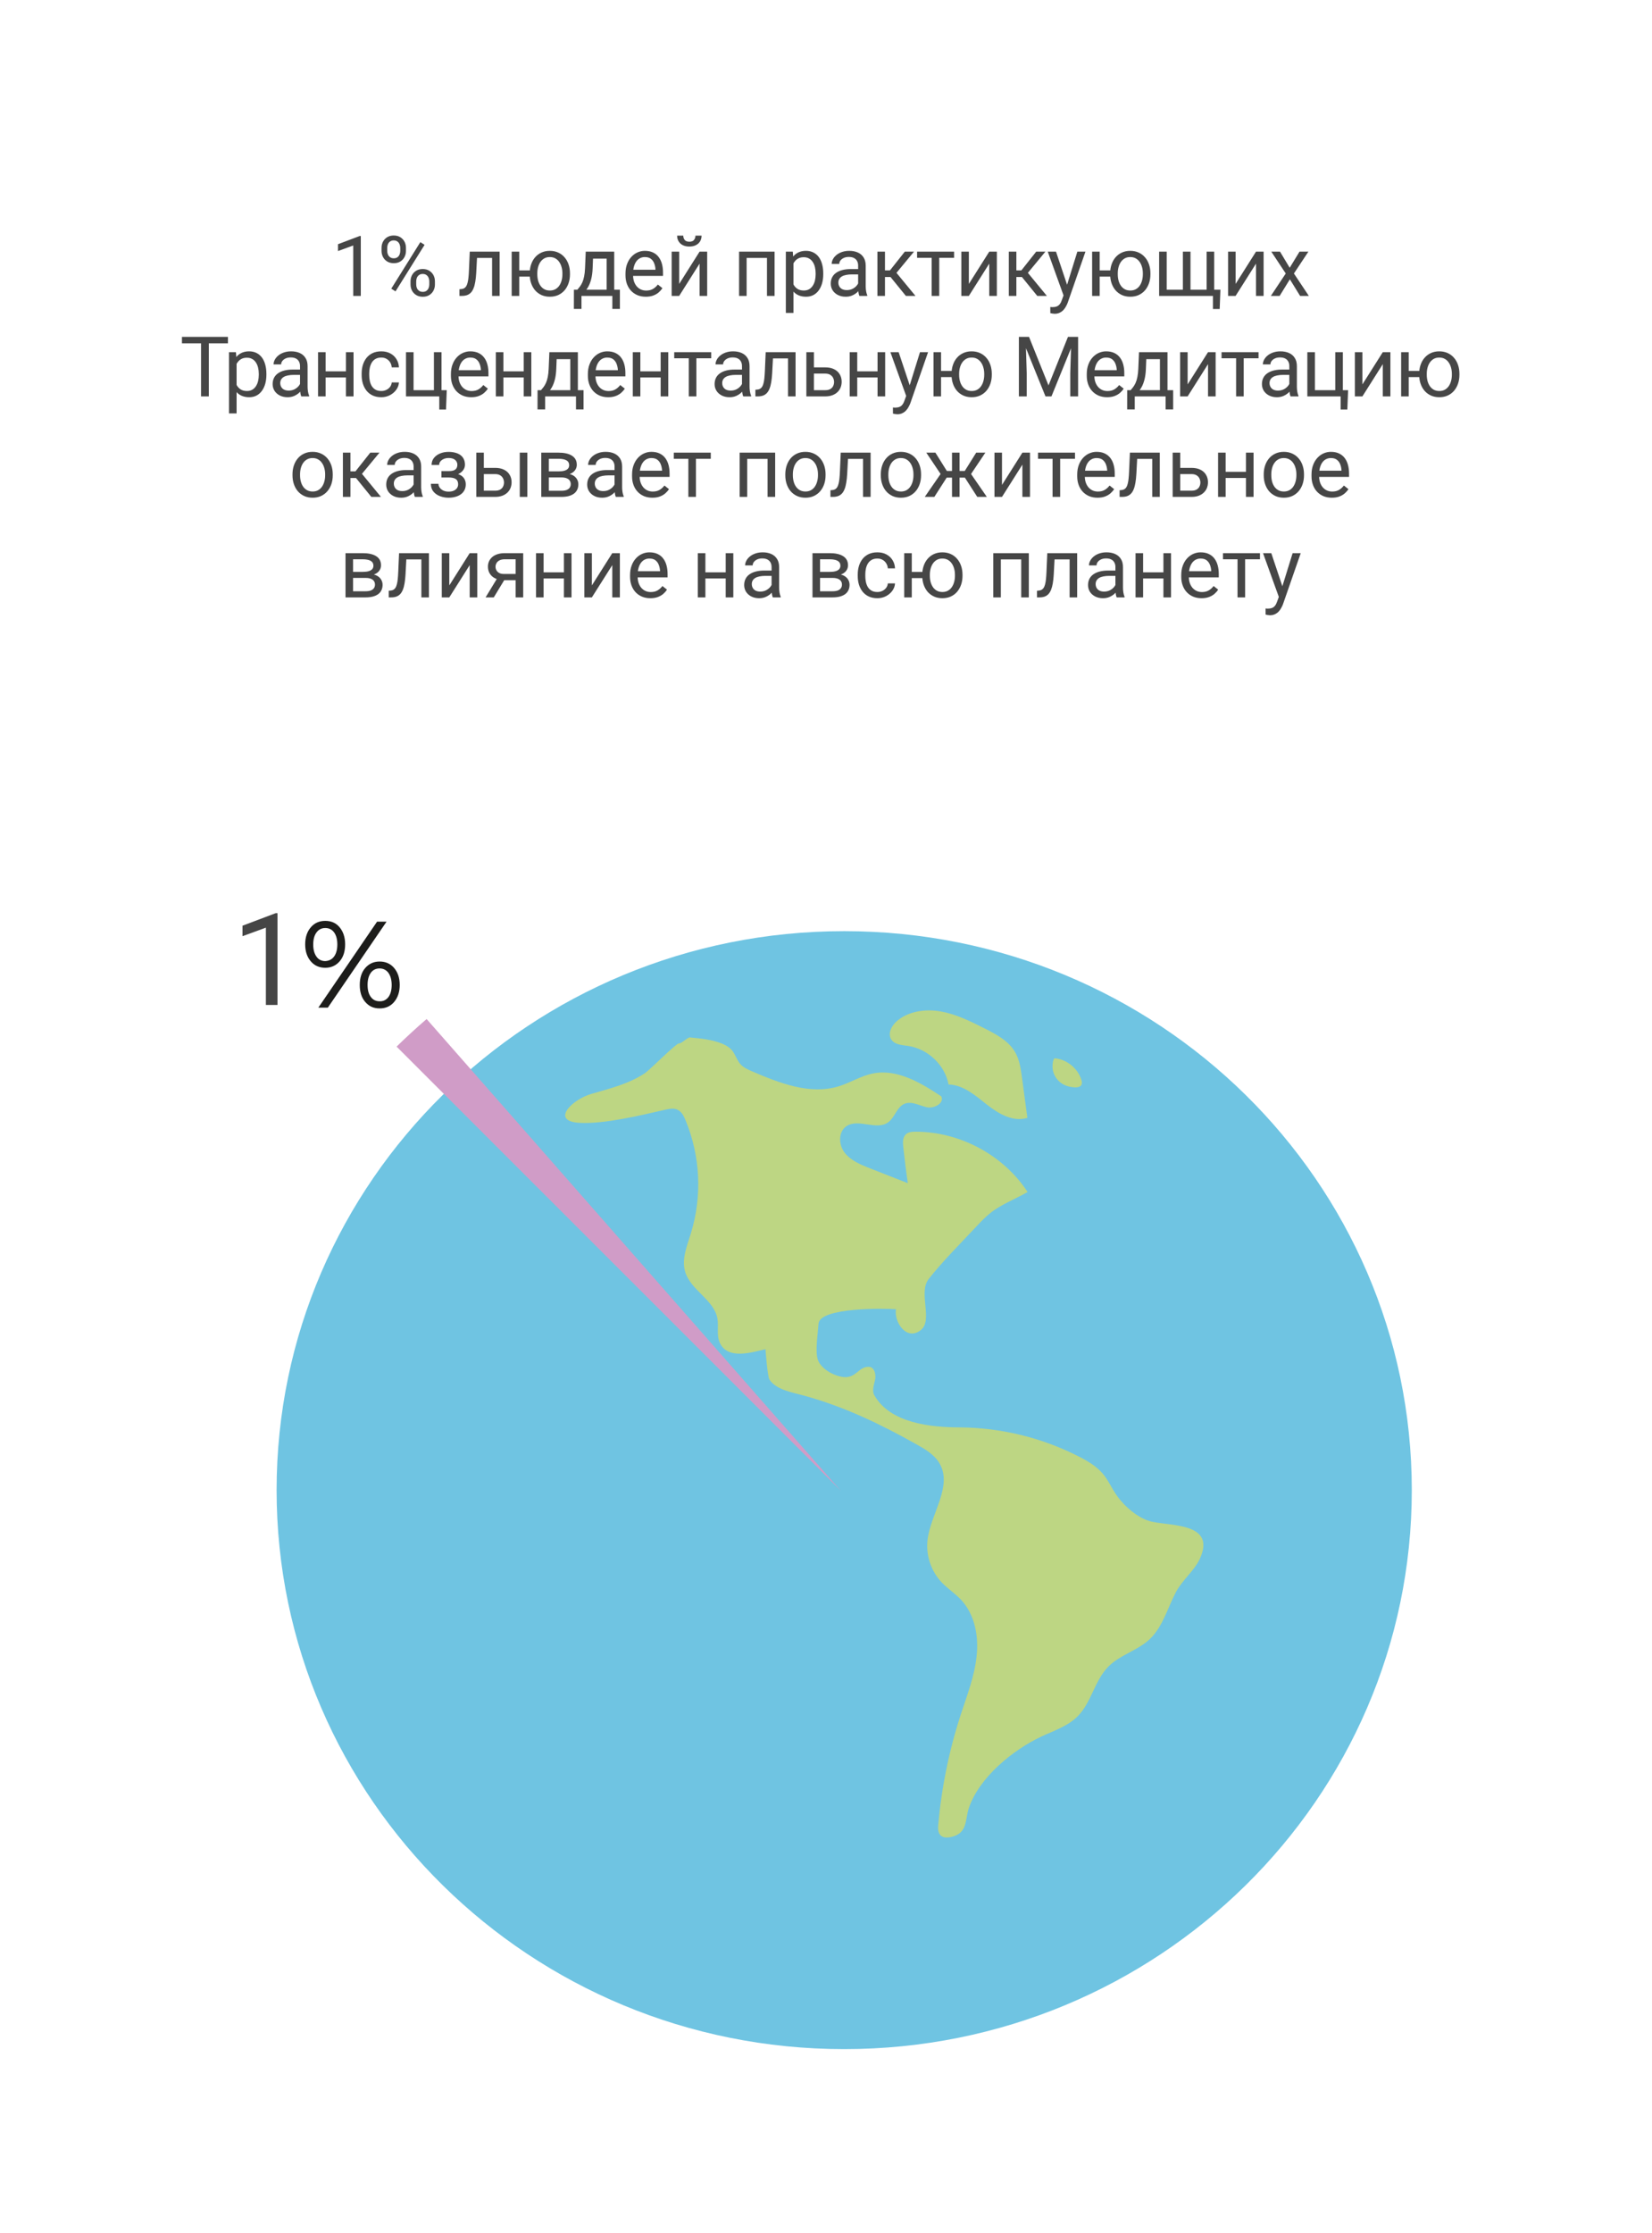 <?xml version="1.0" encoding="UTF-8"?> <svg xmlns="http://www.w3.org/2000/svg" width="296" height="400" viewBox="0 0 296 400" fill="none"> <rect width="296" height="400" fill="white"></rect> <path d="M55.681 172.18C55.021 171.4 54.681 170.4 54.681 169.14C54.681 167.88 55.021 166.88 55.681 166.1C56.341 165.32 57.201 164.94 58.281 164.94C59.361 164.94 60.221 165.32 60.861 166.1C61.501 166.88 61.841 167.88 61.841 169.14C61.841 170.4 61.521 171.42 60.861 172.18C60.201 172.94 59.341 173.34 58.281 173.34C57.221 173.34 56.341 172.96 55.681 172.18ZM59.861 171.32C60.241 170.8 60.441 170.08 60.441 169.16C60.441 168.24 60.241 167.52 59.861 167C59.481 166.48 58.941 166.22 58.281 166.22C57.621 166.22 57.101 166.48 56.701 167.02C56.321 167.54 56.121 168.26 56.121 169.18C56.121 170.1 56.321 170.8 56.701 171.34C57.081 171.88 57.621 172.14 58.281 172.14C58.961 172.1 59.481 171.84 59.861 171.32ZM67.561 165.08H69.261L58.741 180.48H57.041L67.561 165.08ZM65.441 179.46C64.781 178.7 64.461 177.68 64.461 176.42C64.461 175.16 64.781 174.14 65.441 173.38C66.101 172.62 66.961 172.22 68.021 172.22C69.081 172.22 69.961 172.6 70.621 173.38C71.281 174.16 71.621 175.16 71.621 176.42C71.621 177.66 71.281 178.68 70.621 179.46C69.961 180.24 69.101 180.62 68.021 180.62C66.941 180.62 66.101 180.24 65.441 179.46ZM69.601 178.58C69.981 178.06 70.181 177.34 70.181 176.42C70.181 175.52 69.981 174.8 69.601 174.26C69.221 173.74 68.681 173.46 68.021 173.46C67.341 173.46 66.821 173.72 66.441 174.24C66.061 174.76 65.861 175.48 65.861 176.4C65.861 177.32 66.041 178.04 66.441 178.56C66.821 179.08 67.341 179.34 68.021 179.34C68.681 179.36 69.201 179.1 69.601 178.58Z" fill="#1D1D1B"></path> <path d="M49.718 163.559V180H47.641V166.153L43.452 167.68V165.805L49.393 163.559H49.718Z" fill="#454545"></path> <path d="M151.26 367.02C207.427 367.02 252.96 322.195 252.96 266.9C252.96 211.605 207.427 166.78 151.26 166.78C95.092 166.78 49.56 211.605 49.56 266.9C49.56 322.195 95.092 367.02 151.26 367.02Z" fill="#6FC4E2"></path> <path d="M162.72 187.34C166.26 187.86 169.3 190.76 169.96 194.24C172.6 194.32 174.78 196.22 176.84 197.86C178.92 199.5 181.54 201.02 184.08 200.22L183.12 193.04C182.9 191.44 182.68 189.78 181.84 188.38C180.66 186.38 178.46 185.24 176.38 184.18C173.9 182.94 171.4 181.68 168.66 181.18C165.94 180.68 162.9 181.06 160.78 182.82C159.76 183.66 158.98 185.14 159.72 186.22C160.36 187.14 161.64 187.18 162.72 187.34Z" fill="#BDD683"></path> <path d="M188.96 189.54C191.14 189.74 193.12 191.34 193.76 193.42C193.86 193.72 193.9 194.06 193.76 194.34C193.54 194.7 193.06 194.76 192.64 194.76C191.96 194.74 191.28 194.6 190.66 194.3C189.84 193.9 189.2 193.2 188.86 192.38C188.52 191.54 188.5 190.62 188.78 189.76" fill="#BDD683"></path> <path d="M206.42 272.56C204.02 272.06 201.44 269.78 200.1 267.86C199.2 266.6 198.6 265.14 197.6 263.96C196.5 262.66 194.98 261.74 193.46 260.96C186.78 257.52 179.38 255.7 171.86 255.66C166.92 255.64 159.5 254.96 156.66 249.9C156.18 249.06 156.62 248.04 156.8 247.1C157 246.16 156.66 244.86 155.7 244.82C153.84 244.72 153.42 246.92 151.08 246.64C149.4 246.44 147.12 245.2 146.54 243.56C146.02 242.06 146.56 238.7 146.66 237.1C146.86 234.14 158.46 234.34 160.54 234.5C160.14 236.76 162.44 240.28 165 238.22C167.22 236.44 164.48 231.54 166.4 229.08C168.92 225.88 172.14 222.68 174.96 219.66C175.76 218.82 176.56 217.96 177.48 217.24C179.48 215.66 181.92 214.78 184.12 213.5C179.82 206.9 172 202.7 164.06 202.7C163.44 202.7 162.78 202.74 162.32 203.16C161.72 203.7 161.76 204.62 161.84 205.4C162.08 207.58 162.34 209.76 162.66 211.92L155.88 209.26C154.2 208.6 152.44 207.88 151.34 206.46C150.24 205.04 150.18 202.68 151.68 201.7C153.8 200.3 157 202.5 159.08 201.06C160.34 200.2 160.66 198.28 162.08 197.7C163.34 197.18 164.72 198.02 166.06 198.32C167.4 198.62 169.28 197.54 168.64 196.36C164.98 193.94 160.78 191.42 156.46 192.26C154.28 192.68 152.36 193.94 150.24 194.58C145.12 196.14 139.68 194 134.78 191.9C134.04 191.58 133.26 191.24 132.7 190.64C132.08 189.96 131.82 189.04 131.28 188.28C129.58 185.9 123.28 185.92 123.7 185.8C123.18 185.76 122.14 186.94 121.62 186.9C121.16 186.86 116.44 191.62 115.58 192.2C112.7 194.12 109.44 194.92 105.92 195.94C102.46 196.96 98.54 200.86 103.92 201.12C108.32 201.34 114.74 199.78 119.04 198.8C119.84 198.62 120.7 198.42 121.42 198.78C122.14 199.12 122.52 199.9 122.82 200.62C125.5 207.08 125.84 214.26 123.78 220.94C123.08 223.2 122.08 225.58 122.78 227.84C123.78 231.1 127.92 232.8 128.54 236.14C128.8 237.58 128.36 239.16 128.96 240.48C130.38 243.62 134.7 242.22 137.16 241.66C137.14 241.66 137.52 246.54 137.86 247.08C139.04 248.96 142.16 249.44 144.1 249.98C151.32 251.98 157.66 255.02 164.18 258.68C165.76 259.56 167.4 260.52 168.32 262.08C170.78 266.22 166.7 271.14 166.18 275.92C166.04 277.28 166.2 278.66 166.64 279.94C167.08 281.24 167.78 282.42 168.72 283.42C169.8 284.54 171.12 285.4 172.2 286.54C174.68 289.2 175.38 293.08 174.98 296.68C174.6 300.28 173.26 303.68 172.14 307.12C170.04 313.56 168.7 320.2 168.1 326.94C167.92 328.94 169.02 329.46 170.82 328.92C173.4 328.14 172.94 325.72 173.6 323.82C175.48 318.32 181.48 313.44 186.58 311.04C188.84 309.98 191.34 309.18 193.1 307.4C195.58 304.9 196.12 300.98 198.62 298.48C200.74 296.36 203.96 295.6 206.1 293.5C208.42 291.22 209.24 287.88 210.74 285.08C211.88 282.98 214.04 281.28 215 279.16C217.86 272.86 210.1 273.34 206.42 272.56Z" fill="#BDD683"></path> <path d="M71.06 187.46C72.8 185.76 74.6 184.1 76.44 182.52L150.66 267.02L71.06 187.46Z" fill="#D09CC7"></path> <path d="M64.647 42.277V53H63.292V43.969L60.56 44.965V43.742L64.434 42.277H64.647ZM68.364 44.951V44.387C68.364 43.981 68.452 43.613 68.628 43.281C68.803 42.949 69.055 42.683 69.382 42.482C69.709 42.282 70.097 42.182 70.547 42.182C71.006 42.182 71.396 42.282 71.719 42.482C72.046 42.683 72.297 42.949 72.473 43.281C72.649 43.613 72.737 43.981 72.737 44.387V44.951C72.737 45.346 72.649 45.71 72.473 46.042C72.302 46.374 72.053 46.64 71.726 46.84C71.403 47.041 71.015 47.141 70.561 47.141C70.107 47.141 69.714 47.041 69.382 46.84C69.055 46.64 68.803 46.374 68.628 46.042C68.452 45.71 68.364 45.346 68.364 44.951ZM69.382 44.387V44.951C69.382 45.175 69.424 45.388 69.507 45.588C69.594 45.788 69.726 45.952 69.902 46.079C70.078 46.201 70.298 46.262 70.561 46.262C70.825 46.262 71.042 46.201 71.213 46.079C71.384 45.952 71.511 45.788 71.594 45.588C71.677 45.388 71.719 45.175 71.719 44.951V44.387C71.719 44.157 71.674 43.942 71.587 43.742C71.504 43.537 71.374 43.373 71.198 43.252C71.028 43.124 70.81 43.061 70.547 43.061C70.288 43.061 70.07 43.124 69.895 43.252C69.724 43.373 69.594 43.537 69.507 43.742C69.424 43.942 69.382 44.157 69.382 44.387ZM73.557 50.956V50.385C73.557 49.985 73.645 49.619 73.82 49.287C73.996 48.955 74.248 48.688 74.575 48.488C74.902 48.288 75.29 48.188 75.739 48.188C76.198 48.188 76.589 48.288 76.911 48.488C77.239 48.688 77.49 48.955 77.666 49.287C77.841 49.619 77.929 49.985 77.929 50.385V50.956C77.929 51.357 77.841 51.723 77.666 52.055C77.495 52.387 77.246 52.653 76.919 52.853C76.596 53.054 76.208 53.154 75.754 53.154C75.3 53.154 74.909 53.054 74.582 52.853C74.255 52.653 74.001 52.387 73.82 52.055C73.645 51.723 73.557 51.357 73.557 50.956ZM74.575 50.385V50.956C74.575 51.181 74.616 51.396 74.699 51.601C74.787 51.801 74.919 51.965 75.095 52.092C75.271 52.214 75.49 52.275 75.754 52.275C76.018 52.275 76.235 52.214 76.406 52.092C76.582 51.965 76.711 51.801 76.794 51.601C76.877 51.401 76.919 51.186 76.919 50.956V50.385C76.919 50.156 76.875 49.941 76.787 49.741C76.704 49.541 76.574 49.379 76.399 49.257C76.228 49.13 76.008 49.067 75.739 49.067C75.481 49.067 75.263 49.13 75.088 49.257C74.917 49.379 74.787 49.541 74.699 49.741C74.616 49.941 74.575 50.156 74.575 50.385ZM76.076 43.852L70.869 52.187L70.107 51.704L75.315 43.369L76.076 43.852ZM88.33 45.075V46.196H84.499V45.075H88.33ZM89.524 45.075V53H88.169V45.075H89.524ZM84.17 45.075H85.532L85.327 48.898C85.293 49.489 85.237 50.012 85.159 50.466C85.085 50.915 84.983 51.301 84.851 51.623C84.724 51.945 84.563 52.209 84.368 52.414C84.177 52.614 83.948 52.763 83.679 52.861C83.411 52.954 83.101 53 82.749 53H82.324V51.806L82.617 51.784C82.827 51.77 83.005 51.721 83.152 51.638C83.303 51.555 83.43 51.433 83.533 51.272C83.635 51.105 83.718 50.893 83.782 50.634C83.85 50.376 83.901 50.068 83.936 49.711C83.975 49.355 84.004 48.94 84.023 48.466L84.17 45.075ZM96.068 48.437V49.543H91.857V48.437H96.068ZM93.036 45.075V53H91.681V45.075H93.036ZM94.911 49.126V48.957C94.911 48.386 94.994 47.856 95.16 47.368C95.326 46.874 95.565 46.447 95.878 46.086C96.195 45.72 96.574 45.437 97.013 45.236C97.457 45.031 97.956 44.929 98.507 44.929C99.069 44.929 99.572 45.031 100.016 45.236C100.46 45.437 100.839 45.72 101.151 46.086C101.469 46.447 101.71 46.874 101.876 47.368C102.042 47.856 102.125 48.386 102.125 48.957V49.126C102.125 49.697 102.042 50.227 101.876 50.715C101.71 51.203 101.471 51.63 101.159 51.997C100.846 52.358 100.468 52.641 100.023 52.846C99.579 53.046 99.079 53.147 98.522 53.147C97.965 53.147 97.465 53.046 97.02 52.846C96.576 52.641 96.195 52.358 95.878 51.997C95.565 51.63 95.326 51.203 95.16 50.715C94.994 50.227 94.911 49.697 94.911 49.126ZM96.273 48.957V49.126C96.273 49.521 96.32 49.895 96.412 50.246C96.505 50.593 96.644 50.9 96.83 51.169C97.02 51.438 97.255 51.65 97.533 51.806C97.816 51.958 98.146 52.033 98.522 52.033C98.898 52.033 99.225 51.958 99.503 51.806C99.787 51.65 100.021 51.438 100.206 51.169C100.392 50.9 100.531 50.593 100.624 50.246C100.722 49.895 100.77 49.521 100.77 49.126V48.957C100.77 48.566 100.722 48.198 100.624 47.851C100.531 47.499 100.39 47.19 100.199 46.921C100.014 46.648 99.779 46.433 99.496 46.276C99.213 46.12 98.883 46.042 98.507 46.042C98.136 46.042 97.811 46.12 97.533 46.276C97.255 46.433 97.02 46.648 96.83 46.921C96.644 47.19 96.505 47.499 96.412 47.851C96.32 48.198 96.273 48.566 96.273 48.957ZM104.949 45.075H106.304L106.187 48.041C106.158 48.794 106.072 49.443 105.93 49.99C105.789 50.537 105.608 51.003 105.388 51.389C105.169 51.77 104.922 52.089 104.649 52.348C104.38 52.607 104.102 52.824 103.814 53H103.14L103.177 51.894L103.455 51.887C103.616 51.696 103.772 51.501 103.924 51.301C104.075 51.096 104.214 50.854 104.341 50.576C104.468 50.292 104.573 49.948 104.656 49.543C104.744 49.133 104.8 48.632 104.825 48.041L104.949 45.075ZM105.286 45.075H110.054V53H108.699V46.328H105.286V45.075ZM102.832 51.887H111.072V55.336H109.717V53H104.187V55.336H102.825L102.832 51.887ZM115.712 53.147C115.16 53.147 114.66 53.054 114.211 52.868C113.766 52.678 113.383 52.412 113.061 52.07C112.743 51.728 112.499 51.323 112.328 50.854C112.157 50.385 112.072 49.873 112.072 49.316V49.008C112.072 48.364 112.167 47.79 112.358 47.287C112.548 46.779 112.807 46.35 113.134 45.998C113.461 45.647 113.832 45.38 114.247 45.2C114.662 45.019 115.092 44.929 115.536 44.929C116.103 44.929 116.591 45.026 117.001 45.222C117.416 45.417 117.756 45.69 118.019 46.042C118.283 46.389 118.478 46.799 118.605 47.273C118.732 47.741 118.796 48.254 118.796 48.81V49.419H112.878V48.312H117.441V48.21C117.421 47.858 117.348 47.517 117.221 47.185C117.099 46.852 116.904 46.579 116.635 46.364C116.366 46.149 116 46.042 115.536 46.042C115.229 46.042 114.946 46.108 114.687 46.24C114.428 46.367 114.206 46.557 114.02 46.811C113.835 47.065 113.691 47.375 113.588 47.741C113.486 48.107 113.434 48.53 113.434 49.008V49.316C113.434 49.692 113.486 50.046 113.588 50.378C113.696 50.705 113.849 50.993 114.05 51.242C114.255 51.491 114.501 51.687 114.789 51.828C115.082 51.97 115.414 52.041 115.785 52.041C116.264 52.041 116.669 51.943 117.001 51.748C117.333 51.552 117.624 51.291 117.873 50.964L118.693 51.616C118.522 51.874 118.305 52.121 118.041 52.355C117.778 52.59 117.453 52.78 117.067 52.927C116.686 53.073 116.235 53.147 115.712 53.147ZM121.692 50.854L125.347 45.075H126.71V53H125.347V47.221L121.692 53H120.345V45.075H121.692V50.854ZM124.608 42.204H125.706C125.706 42.585 125.618 42.924 125.442 43.222C125.267 43.515 125.015 43.745 124.688 43.911C124.361 44.077 123.973 44.16 123.524 44.16C122.845 44.16 122.308 43.979 121.912 43.618C121.522 43.252 121.326 42.78 121.326 42.204H122.425C122.425 42.492 122.508 42.746 122.674 42.966C122.84 43.185 123.123 43.295 123.524 43.295C123.914 43.295 124.192 43.185 124.358 42.966C124.525 42.746 124.608 42.492 124.608 42.204ZM137.586 45.075V46.196H133.58V45.075H137.586ZM133.778 45.075V53H132.423V45.075H133.778ZM138.787 45.075V53H137.425V45.075H138.787ZM142.168 46.599V56.047H140.805V45.075H142.051L142.168 46.599ZM147.507 48.972V49.126C147.507 49.702 147.439 50.236 147.302 50.73C147.165 51.218 146.965 51.643 146.701 52.004C146.443 52.365 146.123 52.646 145.742 52.846C145.361 53.046 144.924 53.147 144.431 53.147C143.928 53.147 143.484 53.063 143.098 52.898C142.712 52.731 142.385 52.49 142.117 52.172C141.848 51.855 141.633 51.474 141.472 51.03C141.316 50.585 141.208 50.085 141.15 49.528V48.708C141.208 48.122 141.318 47.597 141.479 47.133C141.64 46.669 141.853 46.274 142.117 45.947C142.385 45.615 142.71 45.363 143.091 45.192C143.471 45.017 143.911 44.929 144.409 44.929C144.907 44.929 145.349 45.026 145.735 45.222C146.12 45.412 146.445 45.685 146.709 46.042C146.972 46.398 147.17 46.826 147.302 47.324C147.439 47.817 147.507 48.366 147.507 48.972ZM146.145 49.126V48.972C146.145 48.576 146.103 48.205 146.02 47.858C145.937 47.507 145.808 47.199 145.632 46.935C145.461 46.667 145.242 46.457 144.973 46.306C144.704 46.149 144.385 46.071 144.013 46.071C143.672 46.071 143.374 46.13 143.12 46.247C142.871 46.364 142.658 46.523 142.483 46.723C142.307 46.919 142.163 47.143 142.051 47.397C141.943 47.646 141.863 47.905 141.809 48.173V50.07C141.907 50.412 142.043 50.734 142.219 51.037C142.395 51.335 142.629 51.577 142.922 51.762C143.215 51.943 143.584 52.033 144.028 52.033C144.394 52.033 144.709 51.958 144.973 51.806C145.242 51.65 145.461 51.438 145.632 51.169C145.808 50.9 145.937 50.593 146.02 50.246C146.103 49.895 146.145 49.521 146.145 49.126ZM153.758 51.645V47.565C153.758 47.253 153.695 46.982 153.568 46.752C153.446 46.518 153.26 46.337 153.011 46.21C152.762 46.084 152.455 46.02 152.089 46.02C151.747 46.02 151.446 46.079 151.188 46.196C150.934 46.313 150.734 46.467 150.587 46.657C150.446 46.848 150.375 47.053 150.375 47.273H149.02C149.02 46.989 149.093 46.709 149.239 46.43C149.386 46.152 149.596 45.9 149.869 45.676C150.148 45.446 150.48 45.266 150.865 45.134C151.256 44.997 151.691 44.929 152.169 44.929C152.745 44.929 153.253 45.026 153.693 45.222C154.137 45.417 154.484 45.712 154.733 46.108C154.987 46.498 155.113 46.989 155.113 47.58V51.272C155.113 51.535 155.135 51.816 155.179 52.114C155.228 52.412 155.299 52.668 155.392 52.883V53H153.978C153.91 52.844 153.856 52.636 153.817 52.377C153.778 52.114 153.758 51.87 153.758 51.645ZM153.993 48.195L154.008 49.148H152.638C152.252 49.148 151.908 49.179 151.605 49.243C151.302 49.301 151.049 49.392 150.843 49.514C150.638 49.636 150.482 49.79 150.375 49.975C150.267 50.156 150.214 50.368 150.214 50.612C150.214 50.861 150.27 51.088 150.382 51.294C150.494 51.498 150.663 51.662 150.887 51.784C151.117 51.901 151.398 51.96 151.73 51.96C152.145 51.96 152.511 51.872 152.828 51.696C153.146 51.52 153.397 51.306 153.583 51.052C153.773 50.798 153.876 50.551 153.89 50.312L154.469 50.964C154.435 51.169 154.342 51.396 154.191 51.645C154.039 51.894 153.837 52.133 153.583 52.363C153.334 52.587 153.036 52.775 152.689 52.927C152.347 53.073 151.962 53.147 151.532 53.147C150.995 53.147 150.524 53.041 150.118 52.831C149.718 52.622 149.405 52.341 149.181 51.989C148.961 51.633 148.851 51.235 148.851 50.795C148.851 50.371 148.934 49.997 149.1 49.675C149.266 49.348 149.506 49.077 149.818 48.862C150.131 48.642 150.507 48.476 150.946 48.364C151.385 48.252 151.876 48.195 152.418 48.195H153.993ZM158.567 45.075V53H157.212V45.075H158.567ZM163.767 45.075L160.01 49.616H158.113L157.908 48.43H159.461L162.119 45.075H163.767ZM162.31 53L159.395 49.411L160.266 48.43L164.031 53H162.31ZM168.29 45.075V53H166.928V45.075H168.29ZM170.949 45.075V46.174H164.32V45.075H170.949ZM173.597 50.854L177.251 45.075H178.614V53H177.251V47.221L173.597 53H172.249V45.075H173.597V50.854ZM182.111 45.075V53H180.756V45.075H182.111ZM187.311 45.075L183.554 49.616H181.657L181.452 48.43H183.005L185.663 45.075H187.311ZM185.854 53L182.939 49.411L183.81 48.43L187.575 53H185.854ZM190.831 52.18L193.035 45.075H194.486L191.307 54.223C191.234 54.419 191.136 54.628 191.014 54.853C190.897 55.083 190.745 55.3 190.56 55.505C190.374 55.71 190.15 55.876 189.886 56.003C189.627 56.135 189.317 56.201 188.956 56.201C188.848 56.201 188.712 56.186 188.546 56.157C188.38 56.127 188.262 56.103 188.194 56.084L188.187 54.985C188.226 54.99 188.287 54.995 188.37 54.999C188.458 55.009 188.519 55.014 188.553 55.014C188.861 55.014 189.122 54.973 189.337 54.89C189.551 54.812 189.732 54.677 189.879 54.487C190.03 54.301 190.159 54.045 190.267 53.718L190.831 52.18ZM189.212 45.075L191.27 51.227L191.622 52.656L190.648 53.154L187.733 45.075H189.212ZM200.07 48.437V49.543H195.859V48.437H200.07ZM197.038 45.075V53H195.683V45.075H197.038ZM198.913 49.126V48.957C198.913 48.386 198.996 47.856 199.162 47.368C199.328 46.874 199.567 46.447 199.88 46.086C200.197 45.72 200.576 45.437 201.015 45.236C201.46 45.031 201.958 44.929 202.509 44.929C203.071 44.929 203.574 45.031 204.018 45.236C204.462 45.437 204.841 45.72 205.153 46.086C205.471 46.447 205.712 46.874 205.879 47.368C206.045 47.856 206.128 48.386 206.128 48.957V49.126C206.128 49.697 206.045 50.227 205.879 50.715C205.712 51.203 205.473 51.63 205.161 51.997C204.848 52.358 204.47 52.641 204.025 52.846C203.581 53.046 203.081 53.147 202.524 53.147C201.967 53.147 201.467 53.046 201.023 52.846C200.578 52.641 200.197 52.358 199.88 51.997C199.567 51.63 199.328 51.203 199.162 50.715C198.996 50.227 198.913 49.697 198.913 49.126ZM200.275 48.957V49.126C200.275 49.521 200.322 49.895 200.415 50.246C200.507 50.593 200.647 50.9 200.832 51.169C201.023 51.438 201.257 51.65 201.535 51.806C201.818 51.958 202.148 52.033 202.524 52.033C202.9 52.033 203.227 51.958 203.505 51.806C203.789 51.65 204.023 51.438 204.209 51.169C204.394 50.9 204.533 50.593 204.626 50.246C204.724 49.895 204.773 49.521 204.773 49.126V48.957C204.773 48.566 204.724 48.198 204.626 47.851C204.533 47.499 204.392 47.19 204.201 46.921C204.016 46.648 203.781 46.433 203.498 46.276C203.215 46.12 202.885 46.042 202.509 46.042C202.138 46.042 201.814 46.12 201.535 46.276C201.257 46.433 201.023 46.648 200.832 46.921C200.647 47.19 200.507 47.499 200.415 47.851C200.322 48.198 200.275 48.566 200.275 48.957ZM218.67 51.887L218.539 55.351H217.33V53H216.297V51.887H218.67ZM207.691 45.075H209.046V51.887H211.947V45.075H213.309V51.887H216.202V45.075H217.557V53H207.691V45.075ZM221.391 50.854L225.046 45.075H226.409V53H225.046V47.221L221.391 53H220.044V45.075H221.391V50.854ZM229.349 45.075L231.085 47.961L232.843 45.075H234.432L231.84 48.986L234.513 53H232.946L231.115 50.026L229.283 53H227.709L230.375 48.986L227.789 45.075H229.349ZM37.414 60.336V71H36.022V60.336H37.414ZM40.841 60.336V61.493H32.602V60.336H40.841ZM42.393 64.599V74.047H41.03V63.075H42.275L42.393 64.599ZM47.732 66.972V67.126C47.732 67.702 47.664 68.236 47.527 68.73C47.39 69.218 47.19 69.643 46.926 70.004C46.667 70.365 46.348 70.646 45.967 70.846C45.586 71.046 45.149 71.147 44.656 71.147C44.153 71.147 43.709 71.064 43.323 70.897C42.937 70.731 42.61 70.49 42.341 70.172C42.073 69.855 41.858 69.474 41.697 69.03C41.541 68.585 41.433 68.085 41.374 67.528V66.708C41.433 66.122 41.543 65.597 41.704 65.133C41.865 64.669 42.078 64.274 42.341 63.947C42.61 63.615 42.935 63.363 43.315 63.192C43.696 63.017 44.136 62.929 44.634 62.929C45.132 62.929 45.574 63.026 45.959 63.222C46.345 63.412 46.67 63.685 46.934 64.042C47.197 64.398 47.395 64.826 47.527 65.324C47.664 65.817 47.732 66.366 47.732 66.972ZM46.37 67.126V66.972C46.37 66.576 46.328 66.205 46.245 65.858C46.162 65.507 46.033 65.199 45.857 64.936C45.686 64.667 45.466 64.457 45.198 64.306C44.929 64.149 44.609 64.071 44.238 64.071C43.897 64.071 43.599 64.13 43.345 64.247C43.096 64.364 42.883 64.523 42.708 64.723C42.532 64.918 42.388 65.143 42.275 65.397C42.168 65.646 42.087 65.905 42.034 66.173V68.07C42.131 68.412 42.268 68.734 42.444 69.037C42.62 69.335 42.854 69.577 43.147 69.762C43.44 69.943 43.809 70.033 44.253 70.033C44.619 70.033 44.934 69.957 45.198 69.806C45.466 69.65 45.686 69.438 45.857 69.169C46.033 68.9 46.162 68.593 46.245 68.246C46.328 67.894 46.37 67.521 46.37 67.126ZM53.758 69.645V65.565C53.758 65.253 53.695 64.982 53.568 64.752C53.446 64.518 53.26 64.337 53.011 64.21C52.762 64.084 52.455 64.02 52.088 64.02C51.747 64.02 51.446 64.079 51.188 64.196C50.934 64.313 50.733 64.467 50.587 64.657C50.445 64.848 50.374 65.053 50.374 65.272H49.02C49.02 64.989 49.093 64.709 49.239 64.43C49.386 64.152 49.596 63.9 49.869 63.676C50.148 63.446 50.48 63.266 50.865 63.134C51.256 62.997 51.69 62.929 52.169 62.929C52.745 62.929 53.253 63.026 53.692 63.222C54.137 63.417 54.483 63.712 54.732 64.108C54.986 64.499 55.113 64.989 55.113 65.58V69.272C55.113 69.535 55.135 69.816 55.179 70.114C55.228 70.412 55.299 70.668 55.392 70.883V71H53.978C53.91 70.844 53.856 70.636 53.817 70.377C53.778 70.114 53.758 69.87 53.758 69.645ZM53.993 66.195L54.007 67.147H52.638C52.252 67.147 51.908 67.179 51.605 67.243C51.302 67.301 51.048 67.392 50.843 67.514C50.638 67.636 50.482 67.79 50.374 67.975C50.267 68.156 50.213 68.368 50.213 68.612C50.213 68.861 50.27 69.088 50.382 69.293C50.494 69.499 50.663 69.662 50.887 69.784C51.117 69.901 51.398 69.96 51.73 69.96C52.145 69.96 52.511 69.872 52.828 69.696C53.145 69.52 53.397 69.306 53.583 69.052C53.773 68.798 53.876 68.551 53.89 68.312L54.469 68.964C54.435 69.169 54.342 69.396 54.19 69.645C54.039 69.894 53.836 70.133 53.583 70.363C53.334 70.587 53.036 70.775 52.689 70.927C52.347 71.073 51.961 71.147 51.532 71.147C50.995 71.147 50.523 71.041 50.118 70.832C49.718 70.622 49.405 70.341 49.181 69.989C48.961 69.633 48.851 69.235 48.851 68.795C48.851 68.371 48.934 67.997 49.1 67.675C49.266 67.348 49.505 67.077 49.818 66.862C50.13 66.642 50.506 66.476 50.946 66.364C51.385 66.251 51.876 66.195 52.418 66.195H53.993ZM62.246 66.51V67.609H58.056V66.51H62.246ZM58.342 63.075V71H56.987V63.075H58.342ZM63.344 63.075V71H61.982V63.075H63.344ZM68.323 70.033C68.645 70.033 68.943 69.967 69.217 69.835C69.49 69.704 69.715 69.523 69.891 69.293C70.066 69.059 70.166 68.793 70.191 68.495H71.48C71.456 68.964 71.297 69.401 71.004 69.806C70.716 70.207 70.337 70.531 69.869 70.78C69.4 71.024 68.885 71.147 68.323 71.147C67.728 71.147 67.207 71.041 66.763 70.832C66.324 70.622 65.957 70.334 65.665 69.967C65.376 69.601 65.159 69.181 65.013 68.707C64.871 68.229 64.8 67.724 64.8 67.191V66.884C64.8 66.352 64.871 65.849 65.013 65.375C65.159 64.897 65.376 64.474 65.665 64.108C65.957 63.742 66.324 63.454 66.763 63.244C67.207 63.034 67.728 62.929 68.323 62.929C68.943 62.929 69.485 63.056 69.949 63.31C70.413 63.559 70.777 63.9 71.04 64.335C71.309 64.765 71.456 65.253 71.48 65.8H70.191C70.166 65.473 70.074 65.177 69.913 64.914C69.756 64.65 69.541 64.44 69.268 64.284C68.999 64.123 68.685 64.042 68.323 64.042C67.908 64.042 67.559 64.125 67.276 64.291C66.998 64.452 66.775 64.672 66.609 64.95C66.448 65.224 66.331 65.529 66.258 65.866C66.189 66.198 66.155 66.537 66.155 66.884V67.191C66.155 67.538 66.189 67.88 66.258 68.217C66.326 68.554 66.441 68.859 66.602 69.132C66.768 69.406 66.99 69.626 67.269 69.791C67.552 69.953 67.903 70.033 68.323 70.033ZM72.746 71V63.075H74.101V69.887H77.748V63.075H79.11V71H72.746ZM80.048 69.887L79.916 73.351H78.707V71H77.675V69.887H80.048ZM84.434 71.147C83.882 71.147 83.381 71.054 82.932 70.868C82.488 70.678 82.105 70.412 81.782 70.07C81.465 69.728 81.221 69.323 81.05 68.854C80.879 68.385 80.793 67.873 80.793 67.316V67.008C80.793 66.364 80.889 65.79 81.079 65.287C81.269 64.779 81.528 64.35 81.856 63.998C82.183 63.647 82.554 63.38 82.969 63.2C83.384 63.019 83.814 62.929 84.258 62.929C84.824 62.929 85.312 63.026 85.723 63.222C86.138 63.417 86.477 63.69 86.741 64.042C87.004 64.389 87.2 64.799 87.327 65.272C87.454 65.741 87.517 66.254 87.517 66.811V67.418H81.599V66.312H86.162V66.21C86.143 65.858 86.069 65.517 85.942 65.185C85.82 64.853 85.625 64.579 85.356 64.364C85.088 64.149 84.722 64.042 84.258 64.042C83.95 64.042 83.667 64.108 83.408 64.24C83.149 64.367 82.927 64.557 82.742 64.811C82.556 65.065 82.412 65.375 82.31 65.741C82.207 66.107 82.156 66.53 82.156 67.008V67.316C82.156 67.692 82.207 68.046 82.31 68.378C82.417 68.705 82.571 68.993 82.771 69.242C82.976 69.491 83.223 69.686 83.511 69.828C83.804 69.97 84.136 70.04 84.507 70.04C84.985 70.04 85.391 69.943 85.723 69.748C86.055 69.552 86.345 69.291 86.594 68.964L87.415 69.616C87.244 69.874 87.026 70.121 86.763 70.356C86.499 70.59 86.174 70.78 85.789 70.927C85.408 71.073 84.956 71.147 84.434 71.147ZM94.1 66.51V67.609H89.911V66.51H94.1ZM90.196 63.075V71H88.841V63.075H90.196ZM95.199 63.075V71H93.836V63.075H95.199ZM98.435 63.075H99.79L99.672 66.041C99.643 66.793 99.558 67.443 99.416 67.99C99.274 68.537 99.094 69.003 98.874 69.389C98.654 69.769 98.408 70.089 98.134 70.348C97.866 70.607 97.587 70.824 97.299 71H96.626L96.662 69.894L96.94 69.887C97.102 69.696 97.258 69.501 97.409 69.301C97.561 69.096 97.7 68.854 97.827 68.576C97.954 68.293 98.059 67.948 98.142 67.543C98.23 67.133 98.286 66.632 98.31 66.041L98.435 63.075ZM98.772 63.075H103.54V71H102.185V64.328H98.772V63.075ZM96.318 69.887H104.558V73.336H103.203V71H97.673V73.336H96.311L96.318 69.887ZM108.973 71.147C108.421 71.147 107.92 71.054 107.471 70.868C107.027 70.678 106.644 70.412 106.321 70.07C106.004 69.728 105.76 69.323 105.589 68.854C105.418 68.385 105.333 67.873 105.333 67.316V67.008C105.333 66.364 105.428 65.79 105.618 65.287C105.809 64.779 106.067 64.35 106.395 63.998C106.722 63.647 107.093 63.38 107.508 63.2C107.923 63.019 108.353 62.929 108.797 62.929C109.363 62.929 109.852 63.026 110.262 63.222C110.677 63.417 111.016 63.69 111.28 64.042C111.543 64.389 111.739 64.799 111.866 65.272C111.993 65.741 112.056 66.254 112.056 66.811V67.418H106.138V66.312H110.701V66.21C110.682 65.858 110.608 65.517 110.481 65.185C110.359 64.853 110.164 64.579 109.896 64.364C109.627 64.149 109.261 64.042 108.797 64.042C108.489 64.042 108.206 64.108 107.947 64.24C107.688 64.367 107.466 64.557 107.281 64.811C107.095 65.065 106.951 65.375 106.849 65.741C106.746 66.107 106.695 66.53 106.695 67.008V67.316C106.695 67.692 106.746 68.046 106.849 68.378C106.956 68.705 107.11 68.993 107.31 69.242C107.515 69.491 107.762 69.686 108.05 69.828C108.343 69.97 108.675 70.04 109.046 70.04C109.524 70.04 109.93 69.943 110.262 69.748C110.594 69.552 110.884 69.291 111.133 68.964L111.954 69.616C111.783 69.874 111.565 70.121 111.302 70.356C111.038 70.59 110.713 70.78 110.328 70.927C109.947 71.073 109.495 71.147 108.973 71.147ZM118.639 66.51V67.609H114.45V66.51H118.639ZM114.735 63.075V71H113.38V63.075H114.735ZM119.738 63.075V71H118.375V63.075H119.738ZM124.775 63.075V71H123.413V63.075H124.775ZM127.434 63.075V64.174H120.806V63.075H127.434ZM132.948 69.645V65.565C132.948 65.253 132.884 64.982 132.757 64.752C132.635 64.518 132.45 64.337 132.201 64.21C131.952 64.084 131.644 64.02 131.278 64.02C130.936 64.02 130.636 64.079 130.377 64.196C130.123 64.313 129.923 64.467 129.776 64.657C129.635 64.848 129.564 65.053 129.564 65.272H128.209C128.209 64.989 128.282 64.709 128.429 64.43C128.575 64.152 128.785 63.9 129.059 63.676C129.337 63.446 129.669 63.266 130.055 63.134C130.445 62.997 130.88 62.929 131.358 62.929C131.935 62.929 132.442 63.026 132.882 63.222C133.326 63.417 133.673 63.712 133.922 64.108C134.176 64.499 134.303 64.989 134.303 65.58V69.272C134.303 69.535 134.325 69.816 134.369 70.114C134.417 70.412 134.488 70.668 134.581 70.883V71H133.167C133.099 70.844 133.045 70.636 133.006 70.377C132.967 70.114 132.948 69.87 132.948 69.645ZM133.182 66.195L133.197 67.147H131.827C131.441 67.147 131.097 67.179 130.794 67.243C130.492 67.301 130.238 67.392 130.033 67.514C129.828 67.636 129.671 67.79 129.564 67.975C129.457 68.156 129.403 68.368 129.403 68.612C129.403 68.861 129.459 69.088 129.571 69.293C129.684 69.499 129.852 69.662 130.077 69.784C130.306 69.901 130.587 69.96 130.919 69.96C131.334 69.96 131.7 69.872 132.018 69.696C132.335 69.52 132.586 69.306 132.772 69.052C132.962 68.798 133.065 68.551 133.08 68.312L133.658 68.964C133.624 69.169 133.531 69.396 133.38 69.645C133.229 69.894 133.026 70.133 132.772 70.363C132.523 70.587 132.225 70.775 131.878 70.927C131.537 71.073 131.151 71.147 130.721 71.147C130.184 71.147 129.713 71.041 129.308 70.832C128.907 70.622 128.595 70.341 128.37 69.989C128.15 69.633 128.041 69.235 128.041 68.795C128.041 68.371 128.124 67.997 128.29 67.675C128.456 67.348 128.695 67.077 129.007 66.862C129.32 66.642 129.696 66.476 130.135 66.364C130.575 66.251 131.065 66.195 131.607 66.195H133.182ZM141.354 63.075V64.196H137.524V63.075H141.354ZM142.548 63.075V71H141.193V63.075H142.548ZM137.194 63.075H138.557L138.352 66.898C138.317 67.489 138.261 68.012 138.183 68.466C138.11 68.915 138.007 69.301 137.875 69.623C137.749 69.945 137.587 70.209 137.392 70.414C137.202 70.614 136.972 70.763 136.704 70.861C136.435 70.954 136.125 71 135.773 71H135.349V69.806L135.642 69.784C135.852 69.769 136.03 69.721 136.176 69.638C136.328 69.555 136.455 69.433 136.557 69.272C136.66 69.106 136.743 68.893 136.806 68.634C136.875 68.376 136.926 68.068 136.96 67.711C136.999 67.355 137.028 66.94 137.048 66.466L137.194 63.075ZM145.469 65.8H147.85C148.489 65.8 149.029 65.912 149.468 66.137C149.908 66.356 150.24 66.662 150.464 67.052C150.694 67.438 150.809 67.877 150.809 68.371C150.809 68.737 150.745 69.081 150.618 69.403C150.491 69.721 150.301 69.999 150.047 70.238C149.798 70.478 149.488 70.665 149.117 70.802C148.75 70.934 148.328 71 147.85 71H144.48V63.075H145.835V69.887H147.85C148.24 69.887 148.553 69.816 148.787 69.674C149.021 69.533 149.19 69.35 149.292 69.125C149.395 68.9 149.446 68.666 149.446 68.422C149.446 68.183 149.395 67.948 149.292 67.719C149.19 67.489 149.021 67.299 148.787 67.147C148.553 66.991 148.24 66.913 147.85 66.913H145.469V65.8ZM157.501 66.51V67.609H153.312V66.51H157.501ZM153.598 63.075V71H152.243V63.075H153.598ZM158.6 63.075V71H157.238V63.075H158.6ZM162.634 70.18L164.839 63.075H166.289L163.11 72.223C163.037 72.418 162.939 72.628 162.817 72.853C162.7 73.082 162.549 73.3 162.363 73.505C162.178 73.71 161.953 73.876 161.689 74.003C161.431 74.135 161.121 74.201 160.759 74.201C160.652 74.201 160.515 74.186 160.349 74.157C160.183 74.127 160.066 74.103 159.998 74.084L159.99 72.985C160.029 72.99 160.09 72.995 160.173 72.999C160.261 73.009 160.322 73.014 160.356 73.014C160.664 73.014 160.925 72.973 161.14 72.89C161.355 72.811 161.536 72.677 161.682 72.487C161.833 72.301 161.963 72.045 162.07 71.718L162.634 70.18ZM161.016 63.075L163.074 69.228L163.425 70.656L162.451 71.154L159.536 63.075H161.016ZM171.649 66.437V67.543H167.438V66.437H171.649ZM168.617 63.075V71H167.262V63.075H168.617ZM170.492 67.126V66.957C170.492 66.386 170.575 65.856 170.741 65.368C170.907 64.874 171.146 64.447 171.458 64.086C171.776 63.72 172.154 63.437 172.594 63.236C173.038 63.031 173.536 62.929 174.088 62.929C174.649 62.929 175.152 63.031 175.597 63.236C176.041 63.437 176.419 63.72 176.732 64.086C177.049 64.447 177.291 64.874 177.457 65.368C177.623 65.856 177.706 66.386 177.706 66.957V67.126C177.706 67.697 177.623 68.227 177.457 68.715C177.291 69.203 177.052 69.63 176.739 69.997C176.427 70.358 176.048 70.641 175.604 70.846C175.16 71.046 174.659 71.147 174.103 71.147C173.546 71.147 173.045 71.046 172.601 70.846C172.157 70.641 171.776 70.358 171.458 69.997C171.146 69.63 170.907 69.203 170.741 68.715C170.575 68.227 170.492 67.697 170.492 67.126ZM171.854 66.957V67.126C171.854 67.521 171.9 67.894 171.993 68.246C172.086 68.593 172.225 68.9 172.411 69.169C172.601 69.438 172.835 69.65 173.114 69.806C173.397 69.957 173.727 70.033 174.103 70.033C174.479 70.033 174.806 69.957 175.084 69.806C175.367 69.65 175.602 69.438 175.787 69.169C175.973 68.9 176.112 68.593 176.205 68.246C176.302 67.894 176.351 67.521 176.351 67.126V66.957C176.351 66.566 176.302 66.198 176.205 65.851C176.112 65.499 175.97 65.189 175.78 64.921C175.594 64.647 175.36 64.433 175.077 64.276C174.793 64.12 174.464 64.042 174.088 64.042C173.717 64.042 173.392 64.12 173.114 64.276C172.835 64.433 172.601 64.647 172.411 64.921C172.225 65.189 172.086 65.499 171.993 65.851C171.9 66.198 171.854 66.566 171.854 66.957ZM183.006 60.336H184.375L187.869 69.03L191.355 60.336H192.732L188.396 71H187.327L183.006 60.336ZM182.559 60.336H183.768L183.965 66.84V71H182.559V60.336ZM191.963 60.336H193.172V71H191.766V66.84L191.963 60.336ZM198.363 71.147C197.812 71.147 197.311 71.054 196.862 70.868C196.417 70.678 196.034 70.412 195.712 70.07C195.395 69.728 195.15 69.323 194.979 68.854C194.809 68.385 194.723 67.873 194.723 67.316V67.008C194.723 66.364 194.818 65.79 195.009 65.287C195.199 64.779 195.458 64.35 195.785 63.998C196.112 63.647 196.483 63.38 196.898 63.2C197.313 63.019 197.743 62.929 198.188 62.929C198.754 62.929 199.242 63.026 199.652 63.222C200.067 63.417 200.407 63.69 200.67 64.042C200.934 64.389 201.129 64.799 201.256 65.272C201.383 65.741 201.447 66.254 201.447 66.811V67.418H195.529V66.312H200.092V66.21C200.072 65.858 199.999 65.517 199.872 65.185C199.75 64.853 199.555 64.579 199.286 64.364C199.018 64.149 198.651 64.042 198.188 64.042C197.88 64.042 197.597 64.108 197.338 64.24C197.079 64.367 196.857 64.557 196.671 64.811C196.486 65.065 196.342 65.375 196.239 65.741C196.137 66.107 196.085 66.53 196.085 67.008V67.316C196.085 67.692 196.137 68.046 196.239 68.378C196.347 68.705 196.5 68.993 196.701 69.242C196.906 69.491 197.152 69.686 197.44 69.828C197.733 69.97 198.065 70.04 198.437 70.04C198.915 70.04 199.32 69.943 199.652 69.748C199.984 69.552 200.275 69.291 200.524 68.964L201.344 69.616C201.173 69.874 200.956 70.121 200.692 70.356C200.429 70.59 200.104 70.78 199.718 70.927C199.337 71.073 198.886 71.147 198.363 71.147ZM204.082 63.075H205.437L205.32 66.041C205.291 66.793 205.205 67.443 205.063 67.99C204.922 68.537 204.741 69.003 204.521 69.389C204.302 69.769 204.055 70.089 203.782 70.348C203.513 70.607 203.235 70.824 202.947 71H202.273L202.31 69.894L202.588 69.887C202.749 69.696 202.905 69.501 203.057 69.301C203.208 69.096 203.347 68.854 203.474 68.576C203.601 68.293 203.706 67.948 203.789 67.543C203.877 67.133 203.933 66.632 203.958 66.041L204.082 63.075ZM204.419 63.075H209.187V71H207.832V64.328H204.419V63.075ZM201.965 69.887H210.205V73.336H208.85V71H203.32V73.336H201.958L201.965 69.887ZM212.796 68.854L216.451 63.075H217.813V71H216.451V65.221L212.796 71H211.449V63.075H212.796V68.854ZM222.844 63.075V71H221.481V63.075H222.844ZM225.502 63.075V64.174H218.874V63.075H225.502ZM231.016 69.645V65.565C231.016 65.253 230.953 64.982 230.826 64.752C230.704 64.518 230.518 64.337 230.269 64.21C230.02 64.084 229.712 64.02 229.346 64.02C229.004 64.02 228.704 64.079 228.445 64.196C228.191 64.313 227.991 64.467 227.845 64.657C227.703 64.848 227.632 65.053 227.632 65.272H226.277C226.277 64.989 226.351 64.709 226.497 64.43C226.644 64.152 226.854 63.9 227.127 63.676C227.405 63.446 227.737 63.266 228.123 63.134C228.514 62.997 228.948 62.929 229.427 62.929C230.003 62.929 230.511 63.026 230.95 63.222C231.395 63.417 231.741 63.712 231.99 64.108C232.244 64.499 232.371 64.989 232.371 65.58V69.272C232.371 69.535 232.393 69.816 232.437 70.114C232.486 70.412 232.557 70.668 232.649 70.883V71H231.236C231.167 70.844 231.114 70.636 231.075 70.377C231.036 70.114 231.016 69.87 231.016 69.645ZM231.25 66.195L231.265 67.147H229.896C229.51 67.147 229.166 67.179 228.863 67.243C228.56 67.301 228.306 67.392 228.101 67.514C227.896 67.636 227.74 67.79 227.632 67.975C227.525 68.156 227.471 68.368 227.471 68.612C227.471 68.861 227.527 69.088 227.64 69.293C227.752 69.499 227.92 69.662 228.145 69.784C228.375 69.901 228.655 69.96 228.987 69.96C229.402 69.96 229.769 69.872 230.086 69.696C230.403 69.52 230.655 69.306 230.84 69.052C231.031 68.798 231.133 68.551 231.148 68.312L231.727 68.964C231.692 69.169 231.6 69.396 231.448 69.645C231.297 69.894 231.094 70.133 230.84 70.363C230.591 70.587 230.293 70.775 229.947 70.927C229.605 71.073 229.219 71.147 228.79 71.147C228.252 71.147 227.781 71.041 227.376 70.832C226.976 70.622 226.663 70.341 226.438 69.989C226.219 69.633 226.109 69.235 226.109 68.795C226.109 68.371 226.192 67.997 226.358 67.675C226.524 67.348 226.763 67.077 227.076 66.862C227.388 66.642 227.764 66.476 228.204 66.364C228.643 66.251 229.134 66.195 229.676 66.195H231.25ZM234.245 71V63.075H235.6V69.887H239.247V63.075H240.609V71H234.245ZM241.547 69.887L241.415 73.351H240.207V71H239.174V69.887H241.547ZM244.109 68.854L247.764 63.075H249.126V71H247.764V65.221L244.109 71H242.761V63.075H244.109V68.854ZM255.438 66.437V67.543H251.227V66.437H255.438ZM252.406 63.075V71H251.051V63.075H252.406ZM254.281 67.126V66.957C254.281 66.386 254.364 65.856 254.53 65.368C254.696 64.874 254.935 64.447 255.248 64.086C255.565 63.72 255.943 63.437 256.383 63.236C256.827 63.031 257.325 62.929 257.877 62.929C258.438 62.929 258.941 63.031 259.386 63.236C259.83 63.437 260.208 63.72 260.521 64.086C260.838 64.447 261.08 64.874 261.246 65.368C261.412 65.856 261.495 66.386 261.495 66.957V67.126C261.495 67.697 261.412 68.227 261.246 68.715C261.08 69.203 260.841 69.63 260.528 69.997C260.216 70.358 259.837 70.641 259.393 70.846C258.949 71.046 258.448 71.147 257.892 71.147C257.335 71.147 256.834 71.046 256.39 70.846C255.946 70.641 255.565 70.358 255.248 69.997C254.935 69.63 254.696 69.203 254.53 68.715C254.364 68.227 254.281 67.697 254.281 67.126ZM255.643 66.957V67.126C255.643 67.521 255.689 67.894 255.782 68.246C255.875 68.593 256.014 68.9 256.2 69.169C256.39 69.438 256.625 69.65 256.903 69.806C257.186 69.957 257.516 70.033 257.892 70.033C258.268 70.033 258.595 69.957 258.873 69.806C259.156 69.65 259.391 69.438 259.576 69.169C259.762 68.9 259.901 68.593 259.994 68.246C260.091 67.894 260.14 67.521 260.14 67.126V66.957C260.14 66.566 260.091 66.198 259.994 65.851C259.901 65.499 259.759 65.189 259.569 64.921C259.383 64.647 259.149 64.433 258.866 64.276C258.583 64.12 258.253 64.042 257.877 64.042C257.506 64.042 257.181 64.12 256.903 64.276C256.625 64.433 256.39 64.647 256.2 64.921C256.014 65.189 255.875 65.499 255.782 65.851C255.689 66.198 255.643 66.566 255.643 66.957ZM52.408 85.126V84.957C52.408 84.386 52.491 83.856 52.657 83.368C52.823 82.874 53.062 82.447 53.374 82.086C53.687 81.72 54.065 81.436 54.51 81.236C54.954 81.031 55.452 80.929 56.004 80.929C56.56 80.929 57.061 81.031 57.505 81.236C57.955 81.436 58.335 81.72 58.648 82.086C58.965 82.447 59.207 82.874 59.373 83.368C59.539 83.856 59.622 84.386 59.622 84.957V85.126C59.622 85.697 59.539 86.227 59.373 86.715C59.207 87.203 58.965 87.63 58.648 87.997C58.335 88.358 57.957 88.641 57.513 88.846C57.073 89.046 56.575 89.147 56.019 89.147C55.462 89.147 54.961 89.046 54.517 88.846C54.073 88.641 53.692 88.358 53.374 87.997C53.062 87.63 52.823 87.203 52.657 86.715C52.491 86.227 52.408 85.697 52.408 85.126ZM53.763 84.957V85.126C53.763 85.521 53.809 85.894 53.902 86.246C53.995 86.593 54.134 86.9 54.319 87.169C54.51 87.438 54.747 87.65 55.03 87.806C55.313 87.957 55.643 88.033 56.019 88.033C56.39 88.033 56.714 87.957 56.993 87.806C57.276 87.65 57.51 87.438 57.696 87.169C57.881 86.9 58.02 86.593 58.113 86.246C58.211 85.894 58.26 85.521 58.26 85.126V84.957C58.26 84.566 58.211 84.198 58.113 83.851C58.02 83.499 57.879 83.189 57.688 82.921C57.503 82.647 57.269 82.433 56.985 82.276C56.707 82.12 56.38 82.042 56.004 82.042C55.633 82.042 55.306 82.12 55.023 82.276C54.744 82.433 54.51 82.647 54.319 82.921C54.134 83.189 53.995 83.499 53.902 83.851C53.809 84.198 53.763 84.566 53.763 84.957ZM62.794 81.075V89H61.438V81.075H62.794ZM67.994 81.075L64.236 85.616H62.339L62.134 84.43H63.687L66.346 81.075H67.994ZM66.536 89L63.621 85.411L64.493 84.43L68.257 89H66.536ZM74.109 87.645V83.565C74.109 83.253 74.046 82.982 73.919 82.752C73.797 82.518 73.611 82.337 73.362 82.21C73.113 82.084 72.806 82.02 72.439 82.02C72.098 82.02 71.797 82.079 71.539 82.196C71.285 82.313 71.085 82.467 70.938 82.657C70.796 82.848 70.726 83.053 70.726 83.272H69.371C69.371 82.989 69.444 82.709 69.59 82.43C69.737 82.152 69.947 81.9 70.22 81.676C70.499 81.446 70.831 81.266 71.216 81.134C71.607 80.997 72.041 80.929 72.52 80.929C73.096 80.929 73.604 81.026 74.043 81.222C74.488 81.417 74.835 81.712 75.084 82.108C75.337 82.499 75.464 82.989 75.464 83.58V87.272C75.464 87.535 75.486 87.816 75.53 88.114C75.579 88.412 75.65 88.668 75.743 88.883V89H74.329C74.261 88.844 74.207 88.636 74.168 88.377C74.129 88.114 74.109 87.87 74.109 87.645ZM74.344 84.195L74.358 85.147H72.989C72.603 85.147 72.259 85.179 71.956 85.243C71.653 85.301 71.399 85.392 71.194 85.514C70.989 85.636 70.833 85.79 70.726 85.975C70.618 86.156 70.564 86.368 70.564 86.612C70.564 86.861 70.621 87.088 70.733 87.293C70.845 87.499 71.014 87.662 71.238 87.784C71.468 87.901 71.749 87.96 72.081 87.96C72.496 87.96 72.862 87.872 73.179 87.696C73.497 87.52 73.748 87.306 73.934 87.052C74.124 86.798 74.227 86.551 74.241 86.312L74.82 86.964C74.786 87.169 74.693 87.396 74.541 87.645C74.39 87.894 74.188 88.133 73.934 88.363C73.685 88.587 73.387 88.775 73.04 88.927C72.698 89.073 72.312 89.147 71.883 89.147C71.346 89.147 70.874 89.041 70.469 88.832C70.069 88.622 69.756 88.341 69.532 87.989C69.312 87.633 69.202 87.235 69.202 86.795C69.202 86.371 69.285 85.997 69.451 85.675C69.617 85.348 69.856 85.077 70.169 84.862C70.481 84.642 70.857 84.476 71.297 84.364C71.736 84.251 72.227 84.195 72.769 84.195H74.344ZM80.555 85.213H79.097V84.378H80.445C80.821 84.378 81.119 84.332 81.338 84.239C81.558 84.142 81.714 84.007 81.807 83.836C81.9 83.665 81.946 83.465 81.946 83.236C81.946 83.031 81.893 82.838 81.785 82.657C81.683 82.472 81.517 82.323 81.287 82.21C81.058 82.093 80.75 82.035 80.364 82.035C80.052 82.035 79.769 82.091 79.515 82.203C79.261 82.311 79.058 82.46 78.907 82.65C78.76 82.835 78.687 83.045 78.687 83.28H77.332C77.332 82.796 77.469 82.381 77.742 82.035C78.02 81.683 78.389 81.412 78.848 81.222C79.312 81.031 79.817 80.936 80.364 80.936C80.823 80.936 81.233 80.987 81.595 81.09C81.961 81.188 82.271 81.334 82.525 81.529C82.779 81.72 82.972 81.959 83.103 82.247C83.24 82.53 83.309 82.86 83.309 83.236C83.309 83.504 83.245 83.758 83.118 83.998C82.991 84.237 82.808 84.449 82.569 84.635C82.33 84.815 82.039 84.957 81.697 85.06C81.36 85.162 80.98 85.213 80.555 85.213ZM79.097 84.701H80.555C81.028 84.701 81.446 84.747 81.807 84.84C82.168 84.928 82.471 85.06 82.715 85.235C82.96 85.411 83.143 85.628 83.265 85.887C83.392 86.141 83.455 86.434 83.455 86.766C83.455 87.137 83.379 87.472 83.228 87.769C83.082 88.062 82.872 88.311 82.598 88.517C82.325 88.722 81.998 88.878 81.617 88.985C81.241 89.093 80.823 89.147 80.364 89.147C79.852 89.147 79.353 89.059 78.87 88.883C78.387 88.707 77.989 88.436 77.676 88.07C77.364 87.699 77.207 87.228 77.207 86.656H78.562C78.562 86.895 78.638 87.123 78.79 87.337C78.941 87.552 79.151 87.726 79.419 87.857C79.693 87.989 80.008 88.055 80.364 88.055C80.745 88.055 81.062 87.997 81.316 87.879C81.57 87.762 81.761 87.606 81.888 87.411C82.019 87.215 82.085 87.003 82.085 86.773C82.085 86.476 82.027 86.236 81.91 86.056C81.793 85.875 81.612 85.743 81.368 85.66C81.128 85.572 80.821 85.528 80.445 85.528H79.097V84.701ZM86.326 83.8H88.707C89.346 83.8 89.886 83.912 90.325 84.137C90.765 84.356 91.097 84.662 91.321 85.052C91.551 85.438 91.665 85.877 91.665 86.371C91.665 86.737 91.602 87.081 91.475 87.403C91.348 87.721 91.158 87.999 90.904 88.238C90.655 88.478 90.345 88.665 89.974 88.802C89.607 88.934 89.185 89 88.707 89H85.337V81.075H86.692V87.887H88.707C89.097 87.887 89.41 87.816 89.644 87.674C89.878 87.533 90.047 87.35 90.149 87.125C90.252 86.9 90.303 86.666 90.303 86.422C90.303 86.183 90.252 85.948 90.149 85.719C90.047 85.489 89.878 85.299 89.644 85.147C89.41 84.991 89.097 84.913 88.707 84.913H86.326V83.8ZM94.485 81.075V89H93.13V81.075H94.485ZM100.579 85.514H97.979L97.964 84.43H100.088C100.508 84.43 100.857 84.388 101.136 84.305C101.419 84.222 101.631 84.098 101.773 83.932C101.915 83.766 101.985 83.561 101.985 83.316C101.985 83.126 101.944 82.96 101.861 82.818C101.783 82.672 101.663 82.552 101.502 82.46C101.341 82.362 101.141 82.291 100.901 82.247C100.667 82.198 100.391 82.174 100.074 82.174H98.338V89H96.983V81.075H100.074C100.577 81.075 101.028 81.119 101.429 81.207C101.834 81.295 102.178 81.429 102.461 81.61C102.75 81.786 102.969 82.01 103.121 82.284C103.272 82.557 103.348 82.879 103.348 83.251C103.348 83.49 103.299 83.717 103.201 83.932C103.104 84.147 102.959 84.337 102.769 84.503C102.579 84.669 102.344 84.806 102.066 84.913C101.788 85.016 101.468 85.082 101.106 85.111L100.579 85.514ZM100.579 89H97.488L98.162 87.901H100.579C100.955 87.901 101.268 87.855 101.517 87.762C101.766 87.665 101.951 87.528 102.073 87.352C102.2 87.171 102.264 86.957 102.264 86.707C102.264 86.459 102.2 86.246 102.073 86.07C101.951 85.89 101.766 85.753 101.517 85.66C101.268 85.562 100.955 85.514 100.579 85.514H98.521L98.536 84.43H101.106L101.597 84.84C102.032 84.874 102.4 84.981 102.703 85.162C103.006 85.343 103.235 85.572 103.392 85.851C103.548 86.124 103.626 86.422 103.626 86.744C103.626 87.115 103.555 87.442 103.414 87.726C103.277 88.009 103.077 88.246 102.813 88.436C102.549 88.622 102.229 88.763 101.854 88.861C101.478 88.954 101.053 89 100.579 89ZM110.115 87.645V83.565C110.115 83.253 110.052 82.982 109.925 82.752C109.803 82.518 109.617 82.337 109.368 82.21C109.119 82.084 108.812 82.02 108.445 82.02C108.104 82.02 107.803 82.079 107.544 82.196C107.291 82.313 107.09 82.467 106.944 82.657C106.802 82.848 106.731 83.053 106.731 83.272H105.376C105.376 82.989 105.45 82.709 105.596 82.43C105.743 82.152 105.953 81.9 106.226 81.676C106.504 81.446 106.836 81.266 107.222 81.134C107.613 80.997 108.047 80.929 108.526 80.929C109.102 80.929 109.61 81.026 110.049 81.222C110.494 81.417 110.84 81.712 111.089 82.108C111.343 82.499 111.47 82.989 111.47 83.58V87.272C111.47 87.535 111.492 87.816 111.536 88.114C111.585 88.412 111.656 88.668 111.749 88.883V89H110.335C110.267 88.844 110.213 88.636 110.174 88.377C110.135 88.114 110.115 87.87 110.115 87.645ZM110.35 84.195L110.364 85.147H108.995C108.609 85.147 108.265 85.179 107.962 85.243C107.659 85.301 107.405 85.392 107.2 85.514C106.995 85.636 106.839 85.79 106.731 85.975C106.624 86.156 106.57 86.368 106.57 86.612C106.57 86.861 106.626 87.088 106.739 87.293C106.851 87.499 107.02 87.662 107.244 87.784C107.474 87.901 107.754 87.96 108.086 87.96C108.501 87.96 108.868 87.872 109.185 87.696C109.502 87.52 109.754 87.306 109.939 87.052C110.13 86.798 110.232 86.551 110.247 86.312L110.826 86.964C110.792 87.169 110.699 87.396 110.547 87.645C110.396 87.894 110.193 88.133 109.939 88.363C109.69 88.587 109.393 88.775 109.046 88.927C108.704 89.073 108.318 89.147 107.889 89.147C107.352 89.147 106.88 89.041 106.475 88.832C106.075 88.622 105.762 88.341 105.538 87.989C105.318 87.633 105.208 87.235 105.208 86.795C105.208 86.371 105.291 85.997 105.457 85.675C105.623 85.348 105.862 85.077 106.175 84.862C106.487 84.642 106.863 84.476 107.303 84.364C107.742 84.251 108.233 84.195 108.775 84.195H110.35ZM116.89 89.147C116.338 89.147 115.838 89.054 115.389 88.868C114.944 88.678 114.561 88.412 114.239 88.07C113.921 87.728 113.677 87.323 113.506 86.854C113.335 86.385 113.25 85.873 113.25 85.316V85.008C113.25 84.364 113.345 83.79 113.536 83.287C113.726 82.779 113.985 82.35 114.312 81.998C114.639 81.647 115.01 81.38 115.425 81.2C115.84 81.019 116.27 80.929 116.714 80.929C117.281 80.929 117.769 81.026 118.179 81.222C118.594 81.417 118.934 81.69 119.197 82.042C119.461 82.389 119.656 82.799 119.783 83.272C119.91 83.741 119.974 84.254 119.974 84.811V85.418H114.056V84.312H118.619V84.21C118.599 83.858 118.526 83.517 118.399 83.185C118.277 82.853 118.082 82.579 117.813 82.364C117.544 82.149 117.178 82.042 116.714 82.042C116.407 82.042 116.124 82.108 115.865 82.24C115.606 82.367 115.384 82.557 115.198 82.811C115.013 83.065 114.869 83.375 114.766 83.741C114.664 84.107 114.612 84.53 114.612 85.008V85.316C114.612 85.692 114.664 86.046 114.766 86.378C114.874 86.705 115.027 86.993 115.228 87.242C115.433 87.491 115.679 87.686 115.967 87.828C116.26 87.97 116.592 88.04 116.963 88.04C117.442 88.04 117.847 87.943 118.179 87.748C118.511 87.552 118.802 87.291 119.051 86.964L119.871 87.616C119.7 87.874 119.483 88.121 119.219 88.356C118.956 88.59 118.631 88.78 118.245 88.927C117.864 89.073 117.413 89.147 116.89 89.147ZM124.698 81.075V89H123.335V81.075H124.698ZM127.356 81.075V82.174H120.728V81.075H127.356ZM137.691 81.075V82.196H133.685V81.075H137.691ZM133.882 81.075V89H132.527V81.075H133.882ZM138.892 81.075V89H137.53V81.075H138.892ZM140.708 85.126V84.957C140.708 84.386 140.792 83.856 140.958 83.368C141.124 82.874 141.363 82.447 141.675 82.086C141.988 81.72 142.366 81.436 142.811 81.236C143.255 81.031 143.753 80.929 144.305 80.929C144.861 80.929 145.362 81.031 145.806 81.236C146.255 81.436 146.636 81.72 146.949 82.086C147.266 82.447 147.508 82.874 147.674 83.368C147.84 83.856 147.923 84.386 147.923 84.957V85.126C147.923 85.697 147.84 86.227 147.674 86.715C147.508 87.203 147.266 87.63 146.949 87.997C146.636 88.358 146.258 88.641 145.813 88.846C145.374 89.046 144.876 89.147 144.319 89.147C143.763 89.147 143.262 89.046 142.818 88.846C142.374 88.641 141.993 88.358 141.675 87.997C141.363 87.63 141.124 87.203 140.958 86.715C140.792 86.227 140.708 85.697 140.708 85.126ZM142.063 84.957V85.126C142.063 85.521 142.11 85.894 142.203 86.246C142.295 86.593 142.435 86.9 142.62 87.169C142.811 87.438 143.047 87.65 143.331 87.806C143.614 87.957 143.943 88.033 144.319 88.033C144.69 88.033 145.015 87.957 145.293 87.806C145.577 87.65 145.811 87.438 145.997 87.169C146.182 86.9 146.321 86.593 146.414 86.246C146.512 85.894 146.561 85.521 146.561 85.126V84.957C146.561 84.566 146.512 84.198 146.414 83.851C146.321 83.499 146.18 83.189 145.989 82.921C145.804 82.647 145.569 82.433 145.286 82.276C145.008 82.12 144.681 82.042 144.305 82.042C143.934 82.042 143.606 82.12 143.323 82.276C143.045 82.433 142.811 82.647 142.62 82.921C142.435 83.189 142.295 83.499 142.203 83.851C142.11 84.198 142.063 84.566 142.063 84.957ZM154.8 81.075V82.196H150.97V81.075H154.8ZM155.994 81.075V89H154.639V81.075H155.994ZM150.64 81.075H152.002L151.797 84.898C151.763 85.489 151.707 86.012 151.629 86.466C151.556 86.915 151.453 87.301 151.321 87.623C151.194 87.945 151.033 88.209 150.838 88.414C150.647 88.614 150.418 88.763 150.149 88.861C149.881 88.954 149.571 89 149.219 89H148.794V87.806L149.087 87.784C149.297 87.769 149.476 87.721 149.622 87.638C149.773 87.555 149.9 87.433 150.003 87.272C150.105 87.106 150.188 86.893 150.252 86.634C150.32 86.376 150.372 86.068 150.406 85.711C150.445 85.355 150.474 84.94 150.494 84.466L150.64 81.075ZM157.818 85.126V84.957C157.818 84.386 157.901 83.856 158.067 83.368C158.233 82.874 158.472 82.447 158.785 82.086C159.097 81.72 159.476 81.436 159.92 81.236C160.364 81.031 160.862 80.929 161.414 80.929C161.971 80.929 162.471 81.031 162.916 81.236C163.365 81.436 163.746 81.72 164.058 82.086C164.375 82.447 164.617 82.874 164.783 83.368C164.949 83.856 165.032 84.386 165.032 84.957V85.126C165.032 85.697 164.949 86.227 164.783 86.715C164.617 87.203 164.375 87.63 164.058 87.997C163.746 88.358 163.367 88.641 162.923 88.846C162.483 89.046 161.985 89.147 161.429 89.147C160.872 89.147 160.372 89.046 159.927 88.846C159.483 88.641 159.102 88.358 158.785 87.997C158.472 87.63 158.233 87.203 158.067 86.715C157.901 86.227 157.818 85.697 157.818 85.126ZM159.173 84.957V85.126C159.173 85.521 159.219 85.894 159.312 86.246C159.405 86.593 159.544 86.9 159.729 87.169C159.92 87.438 160.157 87.65 160.44 87.806C160.723 87.957 161.053 88.033 161.429 88.033C161.8 88.033 162.125 87.957 162.403 87.806C162.686 87.65 162.92 87.438 163.106 87.169C163.292 86.9 163.431 86.593 163.523 86.246C163.621 85.894 163.67 85.521 163.67 85.126V84.957C163.67 84.566 163.621 84.198 163.523 83.851C163.431 83.499 163.289 83.189 163.099 82.921C162.913 82.647 162.679 82.433 162.396 82.276C162.117 82.12 161.79 82.042 161.414 82.042C161.043 82.042 160.716 82.12 160.433 82.276C160.154 82.433 159.92 82.647 159.729 82.921C159.544 83.189 159.405 83.499 159.312 83.851C159.219 84.198 159.173 84.566 159.173 84.957ZM168.973 85.55L165.97 81.075H167.603L169.654 84.356H171.236L171.038 85.55H168.973ZM169.712 85.411L167.413 89H165.699L168.855 84.43L169.712 85.411ZM171.932 81.075V89H170.577V81.075H171.932ZM176.553 81.075L173.55 85.55H171.485L171.272 84.356H172.862L174.913 81.075H176.553ZM175.103 89L172.796 85.411L173.667 84.43L176.817 89H175.103ZM179.534 86.854L183.189 81.075H184.551V89H183.189V83.221L179.534 89H178.187V81.075H179.534V86.854ZM189.957 81.075V89H188.594V81.075H189.957ZM192.615 81.075V82.174H185.987V81.075H192.615ZM196.651 89.147C196.099 89.147 195.599 89.054 195.149 88.868C194.705 88.678 194.322 88.412 194 88.07C193.682 87.728 193.438 87.323 193.267 86.854C193.096 86.385 193.011 85.873 193.011 85.316V85.008C193.011 84.364 193.106 83.79 193.296 83.287C193.487 82.779 193.746 82.35 194.073 81.998C194.4 81.647 194.771 81.38 195.186 81.2C195.601 81.019 196.031 80.929 196.475 80.929C197.042 80.929 197.53 81.026 197.94 81.222C198.355 81.417 198.694 81.69 198.958 82.042C199.222 82.389 199.417 82.799 199.544 83.272C199.671 83.741 199.734 84.254 199.734 84.811V85.418H193.816V84.312H198.379V84.21C198.36 83.858 198.287 83.517 198.16 83.185C198.038 82.853 197.842 82.579 197.574 82.364C197.305 82.149 196.939 82.042 196.475 82.042C196.167 82.042 195.884 82.108 195.625 82.24C195.367 82.367 195.145 82.557 194.959 82.811C194.773 83.065 194.629 83.375 194.527 83.741C194.424 84.107 194.373 84.53 194.373 85.008V85.316C194.373 85.692 194.424 86.046 194.527 86.378C194.634 86.705 194.788 86.993 194.988 87.242C195.193 87.491 195.44 87.686 195.728 87.828C196.021 87.97 196.353 88.04 196.724 88.04C197.203 88.04 197.608 87.943 197.94 87.748C198.272 87.552 198.562 87.291 198.812 86.964L199.632 87.616C199.461 87.874 199.244 88.121 198.98 88.356C198.716 88.59 198.392 88.78 198.006 88.927C197.625 89.073 197.173 89.147 196.651 89.147ZM206.612 81.075V82.196H202.781V81.075H206.612ZM207.806 81.075V89H206.451V81.075H207.806ZM202.452 81.075H203.814L203.609 84.898C203.575 85.489 203.519 86.012 203.44 86.466C203.367 86.915 203.265 87.301 203.133 87.623C203.006 87.945 202.845 88.209 202.649 88.414C202.459 88.614 202.229 88.763 201.961 88.861C201.692 88.954 201.382 89 201.031 89H200.606V87.806L200.899 87.784C201.109 87.769 201.287 87.721 201.434 87.638C201.585 87.555 201.712 87.433 201.814 87.272C201.917 87.106 202 86.893 202.063 86.634C202.132 86.376 202.183 86.068 202.217 85.711C202.256 85.355 202.286 84.94 202.305 84.466L202.452 81.075ZM211.102 83.8H213.482C214.122 83.8 214.661 83.912 215.101 84.137C215.54 84.356 215.872 84.662 216.097 85.052C216.326 85.438 216.441 85.877 216.441 86.371C216.441 86.737 216.377 87.081 216.25 87.403C216.124 87.721 215.933 87.999 215.679 88.238C215.43 88.478 215.12 88.665 214.749 88.802C214.383 88.934 213.96 89 213.482 89H210.113V81.075H211.468V87.887H213.482C213.873 87.887 214.185 87.816 214.419 87.674C214.654 87.533 214.822 87.35 214.925 87.125C215.027 86.9 215.079 86.666 215.079 86.422C215.079 86.183 215.027 85.948 214.925 85.719C214.822 85.489 214.654 85.299 214.419 85.147C214.185 84.991 213.873 84.913 213.482 84.913H211.102V83.8ZM223.509 84.51V85.609H219.319V84.51H223.509ZM219.605 81.075V89H218.25V81.075H219.605ZM224.607 81.075V89H223.245V81.075H224.607ZM226.431 85.126V84.957C226.431 84.386 226.514 83.856 226.68 83.368C226.846 82.874 227.085 82.447 227.398 82.086C227.71 81.72 228.089 81.436 228.533 81.236C228.978 81.031 229.476 80.929 230.027 80.929C230.584 80.929 231.084 81.031 231.529 81.236C231.978 81.436 232.359 81.72 232.671 82.086C232.989 82.447 233.23 82.874 233.396 83.368C233.562 83.856 233.646 84.386 233.646 84.957V85.126C233.646 85.697 233.562 86.227 233.396 86.715C233.23 87.203 232.989 87.63 232.671 87.997C232.359 88.358 231.98 88.641 231.536 88.846C231.097 89.046 230.599 89.147 230.042 89.147C229.485 89.147 228.985 89.046 228.541 88.846C228.096 88.641 227.715 88.358 227.398 87.997C227.085 87.63 226.846 87.203 226.68 86.715C226.514 86.227 226.431 85.697 226.431 85.126ZM227.786 84.957V85.126C227.786 85.521 227.833 85.894 227.925 86.246C228.018 86.593 228.157 86.9 228.343 87.169C228.533 87.438 228.77 87.65 229.053 87.806C229.336 87.957 229.666 88.033 230.042 88.033C230.413 88.033 230.738 87.957 231.016 87.806C231.299 87.65 231.534 87.438 231.719 87.169C231.905 86.9 232.044 86.593 232.137 86.246C232.234 85.894 232.283 85.521 232.283 85.126V84.957C232.283 84.566 232.234 84.198 232.137 83.851C232.044 83.499 231.902 83.189 231.712 82.921C231.526 82.647 231.292 82.433 231.009 82.276C230.73 82.12 230.403 82.042 230.027 82.042C229.656 82.042 229.329 82.12 229.046 82.276C228.768 82.433 228.533 82.647 228.343 82.921C228.157 83.189 228.018 83.499 227.925 83.851C227.833 84.198 227.786 84.566 227.786 84.957ZM238.633 89.147C238.082 89.147 237.581 89.054 237.132 88.868C236.688 88.678 236.304 88.412 235.982 88.07C235.665 87.728 235.42 87.323 235.25 86.854C235.079 86.385 234.993 85.873 234.993 85.316V85.008C234.993 84.364 235.088 83.79 235.279 83.287C235.469 82.779 235.728 82.35 236.055 81.998C236.382 81.647 236.753 81.38 237.168 81.2C237.583 81.019 238.013 80.929 238.458 80.929C239.024 80.929 239.512 81.026 239.922 81.222C240.337 81.417 240.677 81.69 240.94 82.042C241.204 82.389 241.399 82.799 241.526 83.272C241.653 83.741 241.717 84.254 241.717 84.811V85.418H235.799V84.312H240.362V84.21C240.342 83.858 240.269 83.517 240.142 83.185C240.02 82.853 239.825 82.579 239.556 82.364C239.288 82.149 238.921 82.042 238.458 82.042C238.15 82.042 237.867 82.108 237.608 82.24C237.349 82.367 237.127 82.557 236.941 82.811C236.756 83.065 236.612 83.375 236.509 83.741C236.407 84.107 236.355 84.53 236.355 85.008V85.316C236.355 85.692 236.407 86.046 236.509 86.378C236.617 86.705 236.771 86.993 236.971 87.242C237.176 87.491 237.422 87.686 237.71 87.828C238.003 87.97 238.335 88.04 238.707 88.04C239.185 88.04 239.59 87.943 239.922 87.748C240.254 87.552 240.545 87.291 240.794 86.964L241.614 87.616C241.443 87.874 241.226 88.121 240.962 88.356C240.699 88.59 240.374 88.78 239.988 88.927C239.607 89.073 239.156 89.147 238.633 89.147ZM65.503 103.514H62.903L62.889 102.43H65.013C65.433 102.43 65.782 102.388 66.06 102.305C66.343 102.222 66.556 102.098 66.697 101.932C66.839 101.766 66.91 101.561 66.91 101.316C66.91 101.126 66.868 100.96 66.785 100.818C66.707 100.672 66.587 100.552 66.426 100.459C66.265 100.362 66.065 100.291 65.826 100.247C65.591 100.198 65.315 100.174 64.998 100.174H63.262V107H61.907V99.075H64.998C65.501 99.075 65.953 99.119 66.353 99.207C66.758 99.295 67.103 99.429 67.386 99.61C67.674 99.786 67.894 100.01 68.045 100.284C68.196 100.557 68.272 100.879 68.272 101.25C68.272 101.49 68.223 101.717 68.126 101.932C68.028 102.146 67.884 102.337 67.693 102.503C67.503 102.669 67.269 102.806 66.99 102.913C66.712 103.016 66.392 103.082 66.031 103.111L65.503 103.514ZM65.503 107H62.413L63.086 105.901H65.503C65.879 105.901 66.192 105.855 66.441 105.762C66.69 105.665 66.876 105.528 66.998 105.352C67.124 105.171 67.188 104.957 67.188 104.708C67.188 104.458 67.124 104.246 66.998 104.07C66.876 103.89 66.69 103.753 66.441 103.66C66.192 103.562 65.879 103.514 65.503 103.514H63.445L63.46 102.43H66.031L66.522 102.84C66.956 102.874 67.325 102.981 67.627 103.162C67.93 103.343 68.16 103.572 68.316 103.851C68.472 104.124 68.55 104.422 68.55 104.744C68.55 105.115 68.48 105.442 68.338 105.726C68.201 106.009 68.001 106.246 67.737 106.436C67.474 106.622 67.154 106.763 66.778 106.861C66.402 106.954 65.977 107 65.503 107ZM75.662 99.075V100.196H71.832V99.075H75.662ZM76.856 99.075V107H75.501V99.075H76.856ZM71.502 99.075H72.864L72.659 102.898C72.625 103.489 72.569 104.012 72.491 104.466C72.418 104.915 72.315 105.301 72.183 105.623C72.056 105.945 71.895 106.209 71.7 106.414C71.509 106.614 71.28 106.763 71.011 106.861C70.743 106.954 70.433 107 70.081 107H69.656V105.806L69.949 105.784C70.159 105.77 70.337 105.721 70.484 105.638C70.635 105.555 70.762 105.433 70.865 105.271C70.967 105.105 71.05 104.893 71.114 104.634C71.182 104.375 71.233 104.068 71.268 103.711C71.307 103.355 71.336 102.94 71.356 102.466L71.502 99.075ZM80.503 104.854L84.158 99.075H85.52V107H84.158V101.221L80.503 107H79.156V99.075H80.503V104.854ZM89.3 103.221H90.765L88.472 107H87.007L89.3 103.221ZM90.435 99.075H93.746V107H92.391V100.174H90.435C90.049 100.174 89.734 100.24 89.49 100.372C89.246 100.499 89.068 100.665 88.956 100.87C88.843 101.075 88.787 101.287 88.787 101.507C88.787 101.722 88.838 101.929 88.941 102.129C89.043 102.325 89.205 102.486 89.424 102.613C89.644 102.74 89.927 102.803 90.274 102.803H92.757V103.917H90.274C89.82 103.917 89.417 103.855 89.065 103.733C88.714 103.611 88.416 103.443 88.172 103.228C87.928 103.008 87.742 102.752 87.615 102.459C87.488 102.161 87.425 101.839 87.425 101.492C87.425 101.146 87.491 100.826 87.623 100.533C87.759 100.24 87.955 99.983 88.209 99.764C88.467 99.544 88.782 99.376 89.153 99.258C89.529 99.136 89.957 99.075 90.435 99.075ZM101.304 102.51V103.609H97.115V102.51H101.304ZM97.4 99.075V107H96.045V99.075H97.4ZM102.403 99.075V107H101.041V99.075H102.403ZM106.05 104.854L109.705 99.075H111.067V107H109.705V101.221L106.05 107H104.703V99.075H106.05V104.854ZM116.531 107.146C115.979 107.146 115.479 107.054 115.03 106.868C114.585 106.678 114.202 106.412 113.88 106.07C113.562 105.728 113.318 105.323 113.147 104.854C112.977 104.385 112.891 103.873 112.891 103.316V103.008C112.891 102.364 112.986 101.79 113.177 101.287C113.367 100.779 113.626 100.35 113.953 99.998C114.28 99.647 114.651 99.38 115.066 99.2C115.481 99.019 115.911 98.929 116.355 98.929C116.922 98.929 117.41 99.026 117.82 99.222C118.235 99.417 118.575 99.69 118.838 100.042C119.102 100.389 119.297 100.799 119.424 101.272C119.551 101.741 119.615 102.254 119.615 102.811V103.418H113.697V102.312H118.26V102.21C118.24 101.858 118.167 101.517 118.04 101.185C117.918 100.853 117.723 100.579 117.454 100.364C117.186 100.149 116.819 100.042 116.355 100.042C116.048 100.042 115.765 100.108 115.506 100.24C115.247 100.367 115.025 100.557 114.839 100.811C114.654 101.065 114.51 101.375 114.407 101.741C114.305 102.107 114.253 102.53 114.253 103.008V103.316C114.253 103.692 114.305 104.046 114.407 104.378C114.515 104.705 114.668 104.993 114.869 105.242C115.074 105.491 115.32 105.687 115.608 105.828C115.901 105.97 116.233 106.041 116.604 106.041C117.083 106.041 117.488 105.943 117.82 105.748C118.152 105.552 118.443 105.291 118.692 104.964L119.512 105.616C119.341 105.875 119.124 106.121 118.86 106.355C118.597 106.59 118.272 106.78 117.886 106.927C117.505 107.073 117.054 107.146 116.531 107.146ZM130.293 102.51V103.609H126.104V102.51H130.293ZM126.39 99.075V107H125.035V99.075H126.39ZM131.392 99.075V107H130.03V99.075H131.392ZM138.248 105.645V101.565C138.248 101.253 138.184 100.982 138.057 100.752C137.935 100.518 137.75 100.337 137.5 100.21C137.251 100.083 136.944 100.02 136.578 100.02C136.236 100.02 135.936 100.079 135.677 100.196C135.423 100.313 135.223 100.467 135.076 100.657C134.935 100.848 134.864 101.053 134.864 101.272H133.509C133.509 100.989 133.582 100.708 133.729 100.43C133.875 100.152 134.085 99.9 134.358 99.676C134.637 99.446 134.969 99.266 135.354 99.134C135.745 98.997 136.18 98.929 136.658 98.929C137.234 98.929 137.742 99.026 138.182 99.222C138.626 99.417 138.973 99.712 139.222 100.108C139.476 100.499 139.603 100.989 139.603 101.58V105.271C139.603 105.535 139.625 105.816 139.668 106.114C139.717 106.412 139.788 106.668 139.881 106.883V107H138.467C138.399 106.844 138.345 106.636 138.306 106.377C138.267 106.114 138.248 105.87 138.248 105.645ZM138.482 102.195L138.497 103.147H137.127C136.741 103.147 136.397 103.179 136.094 103.243C135.792 103.301 135.538 103.392 135.333 103.514C135.127 103.636 134.971 103.79 134.864 103.975C134.756 104.156 134.703 104.368 134.703 104.612C134.703 104.861 134.759 105.088 134.871 105.293C134.983 105.499 135.152 105.662 135.376 105.784C135.606 105.901 135.887 105.96 136.219 105.96C136.634 105.96 137 105.872 137.317 105.696C137.635 105.521 137.886 105.306 138.072 105.052C138.262 104.798 138.365 104.551 138.379 104.312L138.958 104.964C138.924 105.169 138.831 105.396 138.68 105.645C138.528 105.894 138.326 106.133 138.072 106.363C137.823 106.587 137.525 106.775 137.178 106.927C136.836 107.073 136.451 107.146 136.021 107.146C135.484 107.146 135.013 107.042 134.607 106.832C134.207 106.622 133.895 106.341 133.67 105.989C133.45 105.633 133.34 105.235 133.34 104.795C133.34 104.371 133.423 103.997 133.589 103.675C133.755 103.348 133.995 103.077 134.307 102.862C134.62 102.642 134.996 102.476 135.435 102.364C135.875 102.251 136.365 102.195 136.907 102.195H138.482ZM149.175 103.514H146.575L146.561 102.43H148.685C149.104 102.43 149.454 102.388 149.732 102.305C150.015 102.222 150.228 102.098 150.369 101.932C150.511 101.766 150.582 101.561 150.582 101.316C150.582 101.126 150.54 100.96 150.457 100.818C150.379 100.672 150.259 100.552 150.098 100.459C149.937 100.362 149.737 100.291 149.498 100.247C149.263 100.198 148.987 100.174 148.67 100.174H146.934V107H145.579V99.075H148.67C149.173 99.075 149.625 99.119 150.025 99.207C150.43 99.295 150.774 99.429 151.058 99.61C151.346 99.786 151.565 100.01 151.717 100.284C151.868 100.557 151.944 100.879 151.944 101.25C151.944 101.49 151.895 101.717 151.797 101.932C151.7 102.146 151.556 102.337 151.365 102.503C151.175 102.669 150.94 102.806 150.662 102.913C150.384 103.016 150.064 103.082 149.703 103.111L149.175 103.514ZM149.175 107H146.084L146.758 105.901H149.175C149.551 105.901 149.864 105.855 150.113 105.762C150.362 105.665 150.547 105.528 150.669 105.352C150.796 105.171 150.86 104.957 150.86 104.708C150.86 104.458 150.796 104.246 150.669 104.07C150.547 103.89 150.362 103.753 150.113 103.66C149.864 103.562 149.551 103.514 149.175 103.514H147.117L147.132 102.43H149.703L150.193 102.84C150.628 102.874 150.997 102.981 151.299 103.162C151.602 103.343 151.832 103.572 151.988 103.851C152.144 104.124 152.222 104.422 152.222 104.744C152.222 105.115 152.151 105.442 152.01 105.726C151.873 106.009 151.673 106.246 151.409 106.436C151.146 106.622 150.826 106.763 150.45 106.861C150.074 106.954 149.649 107 149.175 107ZM157.21 106.033C157.532 106.033 157.83 105.967 158.104 105.835C158.377 105.704 158.602 105.523 158.777 105.293C158.953 105.059 159.053 104.793 159.078 104.495H160.367C160.342 104.964 160.184 105.401 159.891 105.806C159.603 106.207 159.224 106.531 158.755 106.78C158.287 107.024 157.771 107.146 157.21 107.146C156.614 107.146 156.094 107.042 155.65 106.832C155.21 106.622 154.844 106.333 154.551 105.967C154.263 105.601 154.046 105.181 153.899 104.708C153.758 104.229 153.687 103.724 153.687 103.191V102.884C153.687 102.352 153.758 101.849 153.899 101.375C154.046 100.896 154.263 100.474 154.551 100.108C154.844 99.742 155.21 99.454 155.65 99.244C156.094 99.034 156.614 98.929 157.21 98.929C157.83 98.929 158.372 99.056 158.836 99.31C159.3 99.559 159.664 99.9 159.927 100.335C160.196 100.765 160.342 101.253 160.367 101.8H159.078C159.053 101.473 158.96 101.177 158.799 100.914C158.643 100.65 158.428 100.44 158.155 100.284C157.886 100.123 157.571 100.042 157.21 100.042C156.795 100.042 156.446 100.125 156.163 100.291C155.884 100.452 155.662 100.672 155.496 100.95C155.335 101.224 155.218 101.529 155.145 101.866C155.076 102.198 155.042 102.537 155.042 102.884V103.191C155.042 103.538 155.076 103.88 155.145 104.217C155.213 104.554 155.328 104.859 155.489 105.132C155.655 105.406 155.877 105.625 156.155 105.792C156.438 105.953 156.79 106.033 157.21 106.033ZM166.402 102.437V103.543H162.19V102.437H166.402ZM163.37 99.075V107H162.015V99.075H163.37ZM165.245 103.125V102.957C165.245 102.386 165.328 101.856 165.494 101.368C165.66 100.875 165.899 100.447 166.211 100.086C166.529 99.72 166.907 99.436 167.347 99.236C167.791 99.031 168.289 98.929 168.841 98.929C169.402 98.929 169.905 99.031 170.35 99.236C170.794 99.436 171.172 99.72 171.485 100.086C171.802 100.447 172.044 100.875 172.21 101.368C172.376 101.856 172.459 102.386 172.459 102.957V103.125C172.459 103.697 172.376 104.227 172.21 104.715C172.044 105.203 171.805 105.63 171.492 105.997C171.18 106.358 170.801 106.641 170.357 106.846C169.913 107.046 169.412 107.146 168.855 107.146C168.299 107.146 167.798 107.046 167.354 106.846C166.91 106.641 166.529 106.358 166.211 105.997C165.899 105.63 165.66 105.203 165.494 104.715C165.328 104.227 165.245 103.697 165.245 103.125ZM166.607 102.957V103.125C166.607 103.521 166.653 103.895 166.746 104.246C166.839 104.593 166.978 104.9 167.164 105.169C167.354 105.438 167.588 105.65 167.867 105.806C168.15 105.958 168.479 106.033 168.855 106.033C169.231 106.033 169.559 105.958 169.837 105.806C170.12 105.65 170.354 105.438 170.54 105.169C170.726 104.9 170.865 104.593 170.958 104.246C171.055 103.895 171.104 103.521 171.104 103.125V102.957C171.104 102.566 171.055 102.198 170.958 101.851C170.865 101.5 170.723 101.189 170.533 100.921C170.347 100.647 170.113 100.433 169.83 100.276C169.546 100.12 169.217 100.042 168.841 100.042C168.47 100.042 168.145 100.12 167.867 100.276C167.588 100.433 167.354 100.647 167.164 100.921C166.978 101.189 166.839 101.5 166.746 101.851C166.653 102.198 166.607 102.566 166.607 102.957ZM183.138 99.075V100.196H179.131V99.075H183.138ZM179.329 99.075V107H177.974V99.075H179.329ZM184.339 99.075V107H182.977V99.075H184.339ZM191.81 99.075V100.196H187.979V99.075H191.81ZM193.003 99.075V107H191.648V99.075H193.003ZM187.649 99.075H189.012L188.807 102.898C188.772 103.489 188.716 104.012 188.638 104.466C188.565 104.915 188.462 105.301 188.331 105.623C188.204 105.945 188.042 106.209 187.847 106.414C187.657 106.614 187.427 106.763 187.159 106.861C186.89 106.954 186.58 107 186.229 107H185.804V105.806L186.097 105.784C186.307 105.77 186.485 105.721 186.631 105.638C186.783 105.555 186.91 105.433 187.012 105.271C187.115 105.105 187.198 104.893 187.261 104.634C187.33 104.375 187.381 104.068 187.415 103.711C187.454 103.355 187.483 102.94 187.503 102.466L187.649 99.075ZM199.859 105.645V101.565C199.859 101.253 199.795 100.982 199.668 100.752C199.546 100.518 199.361 100.337 199.112 100.21C198.863 100.083 198.555 100.02 198.189 100.02C197.847 100.02 197.547 100.079 197.288 100.196C197.034 100.313 196.834 100.467 196.688 100.657C196.546 100.848 196.475 101.053 196.475 101.272H195.12C195.12 100.989 195.193 100.708 195.34 100.43C195.486 100.152 195.696 99.9 195.97 99.676C196.248 99.446 196.58 99.266 196.966 99.134C197.356 98.997 197.791 98.929 198.27 98.929C198.846 98.929 199.354 99.026 199.793 99.222C200.237 99.417 200.584 99.712 200.833 100.108C201.087 100.499 201.214 100.989 201.214 101.58V105.271C201.214 105.535 201.236 105.816 201.28 106.114C201.329 106.412 201.399 106.668 201.492 106.883V107H200.079C200.01 106.844 199.957 106.636 199.917 106.377C199.878 106.114 199.859 105.87 199.859 105.645ZM200.093 102.195L200.108 103.147H198.738C198.353 103.147 198.008 103.179 197.706 103.243C197.403 103.301 197.149 103.392 196.944 103.514C196.739 103.636 196.583 103.79 196.475 103.975C196.368 104.156 196.314 104.368 196.314 104.612C196.314 104.861 196.37 105.088 196.482 105.293C196.595 105.499 196.763 105.662 196.988 105.784C197.217 105.901 197.498 105.96 197.83 105.96C198.245 105.96 198.611 105.872 198.929 105.696C199.246 105.521 199.498 105.306 199.683 105.052C199.874 104.798 199.976 104.551 199.991 104.312L200.569 104.964C200.535 105.169 200.442 105.396 200.291 105.645C200.14 105.894 199.937 106.133 199.683 106.363C199.434 106.587 199.136 106.775 198.79 106.927C198.448 107.073 198.062 107.146 197.632 107.146C197.095 107.146 196.624 107.042 196.219 106.832C195.818 106.622 195.506 106.341 195.281 105.989C195.062 105.633 194.952 105.235 194.952 104.795C194.952 104.371 195.035 103.997 195.201 103.675C195.367 103.348 195.606 103.077 195.918 102.862C196.231 102.642 196.607 102.476 197.046 102.364C197.486 102.251 197.977 102.195 198.519 102.195H200.093ZM208.721 102.51V103.609H204.532V102.51H208.721ZM204.817 99.075V107H203.462V99.075H204.817ZM209.82 99.075V107H208.458V99.075H209.82ZM215.291 107.146C214.739 107.146 214.239 107.054 213.79 106.868C213.345 106.678 212.962 106.412 212.64 106.07C212.322 105.728 212.078 105.323 211.907 104.854C211.736 104.385 211.651 103.873 211.651 103.316V103.008C211.651 102.364 211.746 101.79 211.937 101.287C212.127 100.779 212.386 100.35 212.713 99.998C213.04 99.647 213.411 99.38 213.826 99.2C214.241 99.019 214.671 98.929 215.115 98.929C215.682 98.929 216.17 99.026 216.58 99.222C216.995 99.417 217.334 99.69 217.598 100.042C217.862 100.389 218.057 100.799 218.184 101.272C218.311 101.741 218.375 102.254 218.375 102.811V103.418H212.457V102.312H217.02V102.21C217 101.858 216.927 101.517 216.8 101.185C216.678 100.853 216.482 100.579 216.214 100.364C215.945 100.149 215.579 100.042 215.115 100.042C214.808 100.042 214.524 100.108 214.266 100.24C214.007 100.367 213.785 100.557 213.599 100.811C213.414 101.065 213.27 101.375 213.167 101.741C213.064 102.107 213.013 102.53 213.013 103.008V103.316C213.013 103.692 213.064 104.046 213.167 104.378C213.274 104.705 213.428 104.993 213.628 105.242C213.833 105.491 214.08 105.687 214.368 105.828C214.661 105.97 214.993 106.041 215.364 106.041C215.843 106.041 216.248 105.943 216.58 105.748C216.912 105.552 217.203 105.291 217.452 104.964L218.272 105.616C218.101 105.875 217.884 106.121 217.62 106.355C217.356 106.59 217.032 106.78 216.646 106.927C216.265 107.073 215.813 107.146 215.291 107.146ZM223.099 99.075V107H221.736V99.075H223.099ZM225.757 99.075V100.174H219.129V99.075H225.757ZM229.405 106.18L231.609 99.075H233.06L229.881 108.223C229.808 108.418 229.71 108.628 229.588 108.853C229.471 109.083 229.319 109.3 229.134 109.505C228.948 109.71 228.724 109.876 228.46 110.003C228.201 110.135 227.891 110.201 227.53 110.201C227.422 110.201 227.286 110.186 227.12 110.157C226.954 110.127 226.836 110.103 226.768 110.083L226.761 108.985C226.8 108.99 226.861 108.995 226.944 109C227.032 109.009 227.093 109.014 227.127 109.014C227.435 109.014 227.696 108.973 227.911 108.89C228.125 108.812 228.306 108.677 228.453 108.487C228.604 108.301 228.733 108.045 228.841 107.718L229.405 106.18ZM227.786 99.075L229.844 105.228L230.196 106.656L229.222 107.154L226.307 99.075H227.786Z" fill="#464646"></path> </svg> 